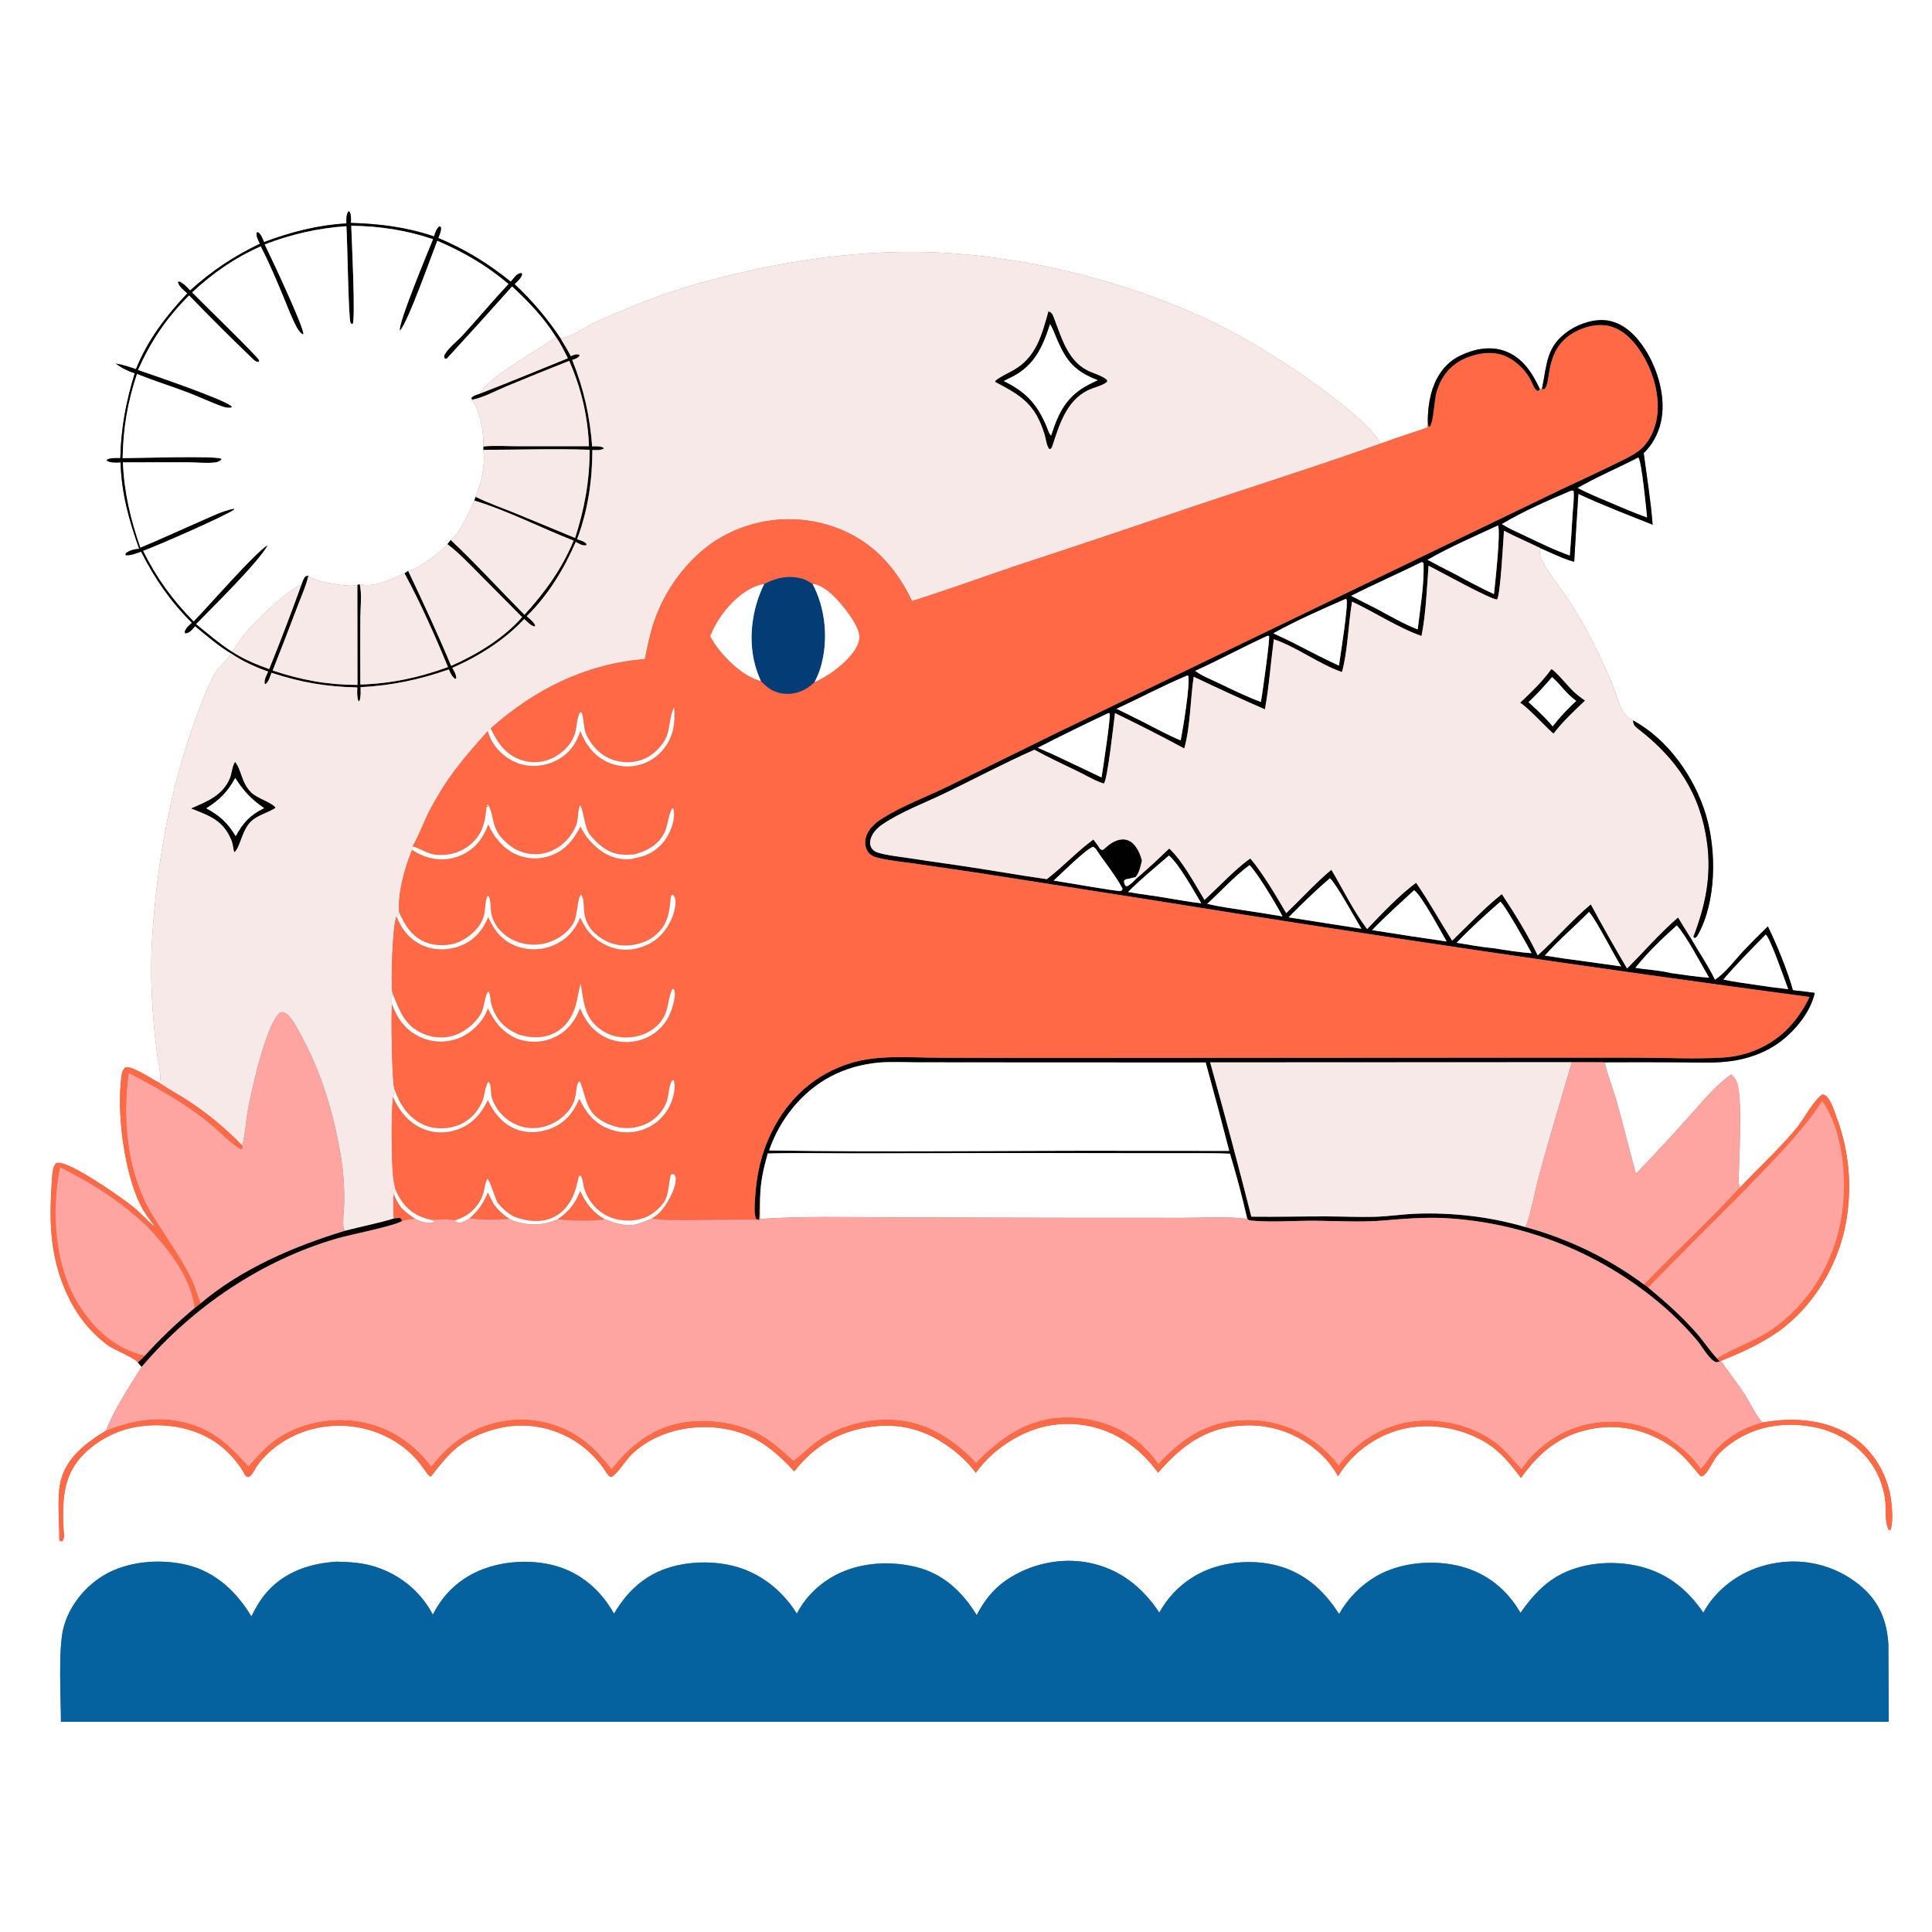<?xml version="1.0" encoding="utf-8" ?>
<svg xmlns="http://www.w3.org/2000/svg" xmlns:xlink="http://www.w3.org/1999/xlink" width="1024" height="1024">
	<rect width="100%" height="100%" fill="#808080" stroke="none"/>
	<path fill="white" d="M0 0L1024 0L1024 1024L0 1024L0 0ZM297.112 179.355C290.137 168.847 281.952 159.195 272.725 150.598C274.276 149.052 275.936 147.689 276.703 145.588L276.462 144.751C275.23 144.775 274.438 145.199 273.567 146.04C272.548 147.026 271.643 148.227 270.739 149.32C258.888 139.695 246.397 132.046 232.289 126.14C233.005 124.266 233.909 122.496 233.681 120.453L233.063 119.918C231.244 121.103 230.725 123.348 230.04 125.306C215.6 120.39 201.151 118.566 185.975 118.151C186.012 116.05 186.233 114.108 185.276 112.175L184.578 112.119C183.445 114.178 183.593 116.152 183.599 118.426C168.264 119.307 154.231 122.979 139.937 128.306C139.096 126.36 138.498 124.393 136.761 123.074L136.001 123.301C135.721 125.408 136.897 127.311 137.77 129.173C123.894 135.792 112.146 143.656 100.753 153.952C98.988 152.151 97.405 150.283 95.067 149.237L94.328 149.457C94.784 151.872 97.526 153.862 99.287 155.474C87.868 167.677 78.39 179.982 72.054 195.654C68.523 194.466 65.097 193.287 61.408 192.697C64.584 195.137 67.572 196.56 71.392 197.854C66.733 213.27 64.187 226.647 63.756 242.815C61.396 242.805 59.142 242.629 56.905 243.492L56.571 244.157C58.837 245.441 61.396 245.118 63.913 245.075C64.297 261.151 68.383 275.816 73.756 290.85C71.203 291.103 68.711 291.647 66.664 293.263L66.544 294.188C68.83 294.723 72.542 293.099 74.796 292.389C82.1 306.806 90.253 318.611 101.729 330.093C100.173 331.534 98.602 332.709 97.936 334.789L98.197 335.697C100.662 335.466 101.832 333.635 103.402 331.869C109.564 336.949 115.65 342.245 122.513 346.372C122.441 346.505 122.372 346.64 122.297 346.77C119.951 350.827 115.804 353.161 113.52 357.401C109.439 364.976 106.481 373.379 103.531 381.446C89.937 418.619 83.294 457.121 80.689 496.532C79.313 517.353 80.646 538.464 83.317 559.139C83.702 562.118 86.023 571.688 84.387 573.881C80.358 571.782 70.452 565.175 66.721 565.618C65.12 566.805 64.746 567.987 64.464 569.933C61.635 589.41 65.834 621.087 74.347 638.471C76.161 642.175 78.689 645.609 81.2 648.867L81.696 649.505L81.568 649.936C77.867 646.671 74.707 643.028 70.846 639.876C65.115 635.197 37.494 615.691 30.617 616.328C29.78 616.406 29.52 616.699 29.07 617.404C27.578 619.74 27.573 625.103 27.379 627.868C26.154 645.237 26.545 662.266 32.614 678.823C37.708 692.723 45.142 704.005 57.07 712.999C59.902 715.134 72.085 719.993 73.073 722.16L75.051 724.422C68.039 735.693 61.118 746.051 56.002 758.412C45.462 764.731 34.933 772.826 32.032 785.538C30.13 793.873 31.554 807.332 31.435 816.24L32.011 816.895L33.131 816.802C34.352 815.217 33.77 812.254 33.681 810.365C32.781 791.465 33.979 777.697 50.215 765.724C57.477 760.368 66.002 756.982 74.96 755.897C89.395 754.087 105.252 757.125 116.828 766.29C121.743 770.181 126.929 775.99 129.759 781.535C130.098 782.199 130.492 782.462 131.14 782.793C132.368 782.619 132.853 782.34 133.577 781.285C134.858 779.417 135.797 777.437 137.207 775.622C144.294 766.507 154.731 760.143 165.89 757.356C180.43 753.697 195.827 755.937 208.721 763.588C223.34 772.39 225.883 782.613 228.415 782.53C232.34 777.611 236.173 772.528 240.888 768.324C248.507 761.529 260.866 756.927 270.951 755.843C284.898 754.404 298.847 758.558 309.734 767.394C313.475 770.419 316.662 773.872 319.559 777.705C320.527 778.986 321.717 781.349 322.865 782.35C323.192 782.635 323.675 782.665 324.08 782.823C327.36 781.07 331.56 773.997 334.637 771.008C349.111 756.944 372.181 753.223 391.026 758.919C403.601 762.72 412.163 770.434 420.972 779.838C432.075 765.858 445.444 758.032 463.33 756.019C479.828 754.163 493.66 759.155 506.414 769.466C510.593 772.844 513.983 776.309 517.192 780.615C526.203 768.006 541.651 757.897 557.021 755.413C571.809 753.002 586.945 756.656 599.005 765.548C604.873 769.809 609.51 774.741 613.803 780.55C626.222 766.421 638.516 756.817 658.063 755.594C673.175 754.516 688.066 759.691 699.252 769.909C703.245 773.494 706.6 777.731 709.176 782.439C716.732 770.053 728.833 761.115 742.893 757.534C757.784 753.822 774.393 756.641 787.477 764.545C795.284 769.262 800.758 776.148 806.159 783.334C815.867 769.52 827.473 760.108 844.479 757.159C859.348 754.58 874.109 758.315 886.361 767.014C891.883 770.934 896.188 776.308 900.497 781.462C901.02 782.149 901.242 782.209 902.011 782.54C904.933 781.593 907.809 774.349 909.962 771.787C911.944 769.427 914.278 767.352 916.757 765.53C929.39 756.246 943.983 753.579 959.355 756.004C979.867 759.24 996.105 773.697 999.144 794.553C999.794 799.017 998.711 807.555 1001.29 811.069L1001.94 811.005C1003.67 807.044 1002.74 797.193 1001.97 792.854C999.816 780.869 992.828 769.11 982.779 762.095C968.78 752.322 951.277 751.031 934.889 753.826L934.111 753.731C931.983 752.424 926.737 742.084 925.084 739.572C920.981 733.338 916.441 727.342 912.057 721.306C922.418 717.157 932.998 712.404 942.165 706.008C961.115 692.785 974.651 670.017 978.508 647.347C981.71 628.529 980.079 610.208 973.495 592.35C972.258 588.996 970.898 584.539 968.664 581.711C967.815 580.636 967.318 580.303 965.987 580.081C961.342 582.939 955.857 593.588 952.107 598.068C942.837 609.144 932.115 618.994 922.173 629.454C921.035 627.017 921.677 621.997 921.731 619.298C921.937 609.011 923.477 582.183 920.699 573.845C920.119 572.105 918.848 570.752 917.661 569.398C909.223 575.221 902.08 584.209 895.216 591.759C886.037 602.058 876.653 612.173 867.071 622.098C863.501 609.237 860.42 596.247 856.757 583.398C854.817 576.593 852.059 569.886 850.454 563.029C863.915 562.947 877.377 562.957 890.837 563.059C900.096 563.095 909.723 563.679 918.877 562.2C926.396 560.986 933.971 558.405 940.423 554.314C949.828 548.35 959.416 537.338 961.857 526.26C958.009 525.69 954.122 525.302 950.259 524.842C947.705 515.209 941.453 500.017 937.001 491.028C932.576 495.281 928.25 499.635 924.026 504.086C919.466 508.958 914.528 515.788 908.925 519.337C905.274 511.65 900.152 504.391 895.985 496.922L896.409 496.452C897.005 495.781 896.781 496.061 897.277 495.325L897.557 496.52L898.255 497.164C899.172 496.623 899.337 496.512 899.859 495.576C909.798 477.762 909.893 450.823 904.118 431.723C898.138 411.95 883.996 391.745 865.51 381.833C858.836 379.254 857.474 369.442 854.906 363.37C848.479 348.169 841.137 333.216 832.278 319.283C827.513 311.789 821.234 304.767 817.203 296.888C816.101 294.734 815.763 292.881 816.529 290.578C822.344 293.074 828.249 296.089 834.359 297.751C835.029 285.738 835.764 273.729 836.562 261.724C849.381 267.762 862.773 272.829 875.928 278.094C874.966 265.432 872.857 252.735 871.204 240.137C875.87 235.616 878.816 230.098 880.281 223.788C883.208 211.181 878.791 195.903 871.953 185.22C867.503 178.268 861.186 171.629 852.762 170.007C845.804 168.667 837.504 171.272 831.672 175.178C819.396 183.399 820.024 192.9 817.335 205.721L817.225 206.225L816.187 206.277C812.115 197.592 807.082 189.534 797.595 186.06C789.706 183.171 781.025 185.023 773.68 188.628C766.466 192.169 761.778 198.65 759.289 206.136C757.898 210.318 757.102 214.973 756.892 219.368C756.594 221.829 756.549 224.102 756.646 226.568C748.303 229.533 739.73 232.089 731.466 235.22C728.711 226.029 698.204 204.017 689.201 197.95C674.998 188.379 660.227 179.263 644.854 171.679C597.016 148.081 534.401 133.126 481.141 133.497C442.802 133.764 405.382 140.343 368.594 150.699C350.88 155.685 334.095 162.666 317.241 169.985C310.94 172.721 304.338 178.052 297.624 179.272C297.454 179.303 297.282 179.327 297.112 179.355ZM178.303 827.713C164.333 828.615 150.96 833.052 141.49 843.812C138.062 847.707 135.509 852.081 133.246 856.727C125.429 843.706 114.314 833.148 99.186 829.472C84.988 826.023 67.347 827.397 54.72 835.103C44.496 841.343 36.306 851.741 33.488 863.464C30.831 874.52 32.26 900.358 32.303 912.581L1001.08 912.597L1000.88 871.442C1000.12 859.318 996.24 849.431 986.964 841.261C975.982 831.697 961.679 826.838 947.144 827.736C932.155 828.722 918.302 835.04 908.439 846.522C906.284 849.054 904.394 851.8 902.801 854.718C893.768 841.455 882.032 832.615 866.041 829.562C851.716 826.828 834.749 828.852 822.534 837.257C815.73 841.938 810.614 848.159 805.886 854.844C798.822 842.552 788.227 833.934 774.349 830.265C759.923 826.45 742.154 827.973 729.161 835.583C721.074 840.411 714.382 847.258 709.741 855.454C701.248 842.175 690.287 832.618 674.567 829.221C660.373 826.155 643.688 828.414 631.435 836.436C624.349 841.018 618.517 847.294 614.469 854.697C605.451 841.161 593.425 831.506 577.118 828.278C562.086 825.302 545.851 828.935 533.264 837.566C526.306 842.337 521.548 848.626 517.652 856.041C510.081 843.602 499.889 834.045 485.423 830.517C470.377 826.848 453.139 828.294 439.828 836.557C432.491 841.111 426.243 847.542 422.351 855.282C414.444 842.563 402.27 833.057 387.529 829.697C373.366 826.47 355.793 828.068 343.37 835.982C335.54 840.97 330.146 847.369 325.445 855.264C318.537 843.018 308.184 833.812 294.445 829.934C280.093 825.883 262.088 827.498 249.066 834.935C240.271 839.959 233.957 846.826 229.415 855.808C223.066 843.58 212.138 834.677 198.988 830.44C192.237 828.264 185.341 827.864 178.303 827.713Z"/>
	<path fill="#020101" d="M272.725 150.598C281.952 159.195 290.137 168.847 297.112 179.355C298.93 182.452 300.901 185.538 302.517 188.742C304.072 188.16 305.345 187.484 307.022 187.98L307.153 188.693C305.99 189.951 304.856 190.266 303.285 190.775C309.382 205.983 312.602 220.229 313.863 236.563C315.967 236.544 317.916 236.355 319.863 237.274L319.87 237.898C317.942 238.771 316.032 238.561 313.973 238.499C313.943 254.636 311.608 270.674 305.853 285.817C307.698 286.422 309.526 286.819 310.871 288.303L310.776 288.983C308.658 289.364 306.962 288.217 305.176 287.229C298.941 301.601 290.422 315.617 279.141 326.612C280.832 328.094 282.769 329.453 283.705 331.542L283.233 332.063C281.307 331.49 280.222 330.259 278.776 328.923L277.853 328.078C267.427 339.22 253.681 347.941 239.717 353.951C240.678 355.756 241.843 357.451 241.839 359.548L241.233 359.86C239.478 358.522 238.737 356.801 237.875 354.812C222.337 360.273 207.579 363.341 191.109 364.222C191.154 366.732 191.349 369.137 190.509 371.541L189.932 371.566C189.121 369.17 189.317 366.844 189.376 364.352C172.899 364.016 159.534 361.697 143.873 356.586C143.232 358.335 142.393 361.548 140.769 362.509C140.652 362.579 140.516 362.612 140.39 362.663C139.712 360.49 141.224 357.928 142.145 355.957C135.17 353.472 128.653 350.55 122.513 346.372C115.65 342.245 109.564 336.949 103.402 331.869C101.832 333.635 100.662 335.466 98.197 335.697L97.936 334.789C98.602 332.709 100.173 331.534 101.729 330.093C90.253 318.611 82.1 306.806 74.796 292.389C72.542 293.099 68.83 294.723 66.544 294.188L66.664 293.263C68.711 291.647 71.203 291.103 73.756 290.85C68.383 275.816 64.297 261.151 63.913 245.075C61.396 245.118 58.837 245.441 56.571 244.157L56.905 243.492C59.142 242.629 61.396 242.805 63.756 242.815C64.187 226.647 66.733 213.27 71.392 197.854C67.572 196.56 64.584 195.137 61.408 192.697C65.097 193.287 68.523 194.466 72.054 195.654C78.39 179.982 87.868 167.677 99.287 155.474C97.526 153.862 94.784 151.872 94.328 149.457L95.067 149.237C97.405 150.283 98.988 152.151 100.753 153.952C112.146 143.656 123.894 135.792 137.77 129.173C136.897 127.311 135.721 125.408 136.001 123.301L136.761 123.074C138.498 124.393 139.096 126.36 139.937 128.306C154.231 122.979 168.264 119.307 183.599 118.426C183.593 116.152 183.445 114.178 184.578 112.119L185.276 112.175C186.233 114.108 186.012 116.05 185.975 118.151C201.151 118.566 215.6 120.39 230.04 125.306C230.725 123.348 231.244 121.103 233.063 119.918L233.681 120.453C233.909 122.496 233.005 124.266 232.289 126.14C246.397 132.046 258.888 139.695 270.739 149.32C271.643 148.227 272.548 147.026 273.567 146.04C274.438 145.199 275.23 144.775 276.462 144.751L276.703 145.588C275.936 147.689 274.276 149.052 272.725 150.598ZM294.495 178.358C288.221 168.319 280.056 159.856 271.427 151.831C259.956 164.709 248.383 177.495 236.708 190.188L235.595 189.926C235.287 188.922 235.238 188.76 235.79 187.783C237.847 184.14 242.392 180.798 245.247 177.663C253.409 168.699 261.227 159.389 269.484 150.52C257.961 140.685 245.653 133.582 231.77 127.624C228.789 135.175 215.955 171.565 211.937 175.235C210.773 171.881 227.191 132.443 229.522 126.783C215.208 121.962 201.262 119.843 186.163 119.658C186.348 125.062 188.531 169.949 186.911 171.686C186.074 171.427 186.029 171.65 185.767 171.015C184.639 168.28 184.15 127.238 183.588 119.89C168.369 120.955 154.541 124.113 140.299 129.551C143.574 136.233 160.533 172.141 160.864 177.083L160.201 177.144C159.097 176.147 158.213 175.218 157.496 173.901C154.731 168.823 152.61 163.088 150.389 157.747C146.595 148.624 142.743 139.379 138.194 130.598C124.421 136.664 112.815 144.74 101.838 154.979C106.617 159.894 136.308 188.689 137.346 190.952L137.202 191.835C135.661 191.871 134.904 191.1 133.81 190.063C122.409 179.117 111.214 167.959 100.231 156.593C88.272 168.521 80.058 180.674 73.14 196.09C81.509 198.949 117.971 211.324 122.801 215.36L122.8 215.971C121.126 216.315 119.682 216.054 118.083 215.505C111.875 213.369 105.637 210.318 99.442 207.974C90.564 204.614 81.395 201.757 72.601 198.226C67.586 213.125 65.278 227.121 65.001 242.833C72.81 242.807 112.941 241.522 117.323 243.079L117.252 243.774C116.23 244.437 115.317 244.954 114.07 245.107C109.418 245.68 104.098 245.029 99.372 245.021L65.137 245.045C65.785 260.881 69.193 275.309 74.429 290.226C85.049 285.864 95.459 280.966 105.993 276.395C111.798 273.875 117.771 270.805 124.007 269.597L124.169 270.035C120.321 273.11 82.486 289.67 75.866 291.96C83.05 306.37 91.342 317.846 102.64 329.335C110.234 321.662 135.374 292.607 141.997 288.863C136.694 298.401 112.445 322.051 103.971 330.791C110.182 335.841 116.328 341.164 123.096 345.466C129.303 349.512 135.748 352.129 142.672 354.629C148.658 339.814 154.358 324.885 159.77 309.851C160.187 308.697 160.564 307.438 161.211 306.391C161.944 305.204 162.157 305.33 163.467 305.077C162.238 310.57 159.638 316.166 157.655 321.445C153.371 332.797 148.992 344.113 144.52 355.393C160.038 360.502 173.122 362.948 189.466 363.017L189.399 309.959L190.652 309.589C191.923 314.696 191.004 322.26 190.983 327.593C190.92 339.335 190.92 351.078 190.984 362.82C207.479 362.306 221.959 359.145 237.443 353.568C231.067 338.023 222.423 318.53 214.371 303.864L216.302 302.501C224.18 319.102 232.044 335.952 239.111 352.915C252.534 347.037 267.028 338.243 276.736 327.105L254.604 304.789C248.979 299.147 243.482 293.201 237.098 288.403L238.848 286.14C252.294 298.823 264.95 312.712 277.983 325.849C288.883 313.809 297.759 301.662 304.031 286.539C286.527 279.716 269.303 270.752 251.328 265.287L252.065 263.313C258.889 266.687 266.295 269.25 273.352 272.123L304.821 285.125C309.804 269.584 312.568 254.784 312.489 238.403C293.77 237.739 274.848 238.404 256.106 238.44L256.219 236.629C262.269 236.049 268.782 236.52 274.877 236.513L312.166 236.496C311.563 220.501 308.083 205.943 301.696 191.263C290.554 195.64 279.422 200.194 268.362 204.778C262.724 207.115 256.087 210.799 250.126 211.883L249.802 210.898C250.825 209.626 252.791 209.207 254.324 208.622C269.964 202.64 285.433 196.139 300.97 189.889C299.023 185.964 297.049 181.928 294.495 178.358Z"/>
	<path fill="white" d="M271.427 151.831C280.056 159.856 288.221 168.319 294.495 178.358C292.658 180.537 289.344 182.212 286.971 183.796C279.019 189.105 258.314 200.888 254.324 208.622C252.791 209.207 250.825 209.626 249.802 210.898L250.126 211.883C254.612 217.975 256.412 229.167 256.219 236.629L256.106 238.44C257.415 246.038 255.066 256.338 252.065 263.313L251.328 265.287C249.587 270.172 242.972 283.849 238.848 286.14L237.098 288.403C234.476 292.195 221.143 301.807 216.832 302.475C216.657 302.502 216.478 302.493 216.302 302.501L214.371 303.864C207.791 306.907 198.039 311.723 190.652 309.589L189.399 309.959C188.051 310.386 186.765 310.477 185.36 310.424C180.739 310.251 166.488 308.317 163.467 305.077C162.157 305.33 161.944 305.204 161.211 306.391C160.564 307.438 160.187 308.697 159.77 309.851C152.717 312.366 136.418 328.194 131.15 334.297C128.13 337.797 125.582 341.577 123.096 345.466C116.328 341.164 110.182 335.841 103.971 330.791C112.445 322.051 136.694 298.401 141.997 288.863C135.374 292.607 110.234 321.662 102.64 329.335C91.342 317.846 83.05 306.37 75.866 291.96C82.486 289.67 120.321 273.11 124.169 270.035L124.007 269.597C117.771 270.805 111.798 273.875 105.993 276.395C95.459 280.966 85.049 285.864 74.429 290.226C69.193 275.309 65.785 260.881 65.137 245.045L99.372 245.021C104.098 245.029 109.418 245.68 114.07 245.107C115.317 244.954 116.23 244.437 117.252 243.774L117.323 243.079C112.941 241.522 72.81 242.807 65.001 242.833C65.278 227.121 67.586 213.125 72.601 198.226C81.395 201.757 90.564 204.614 99.442 207.974C105.637 210.318 111.875 213.369 118.083 215.505C119.682 216.054 121.126 216.315 122.8 215.971L122.801 215.36C117.971 211.324 81.509 198.949 73.14 196.09C80.058 180.674 88.272 168.521 100.231 156.593C111.214 167.959 122.409 179.117 133.81 190.063C134.904 191.1 135.661 191.871 137.202 191.835L137.346 190.952C136.308 188.689 106.617 159.894 101.838 154.979C112.815 144.74 124.421 136.664 138.194 130.598C142.743 139.379 146.595 148.624 150.389 157.747C152.61 163.088 154.731 168.823 157.496 173.901C158.213 175.218 159.097 176.147 160.201 177.144L160.864 177.083C160.533 172.141 143.574 136.233 140.299 129.551C154.541 124.113 168.369 120.955 183.588 119.89C184.15 127.238 184.639 168.28 185.767 171.015C186.029 171.65 186.074 171.427 186.911 171.686C188.531 169.949 186.348 125.062 186.163 119.658C201.262 119.843 215.208 121.962 229.522 126.783C227.191 132.443 210.773 171.881 211.937 175.235C215.955 171.565 228.789 135.175 231.77 127.624C245.653 133.582 257.961 140.685 269.484 150.52C261.227 159.389 253.409 168.699 245.247 177.663C242.392 180.798 237.847 184.14 235.79 187.783C235.238 188.76 235.287 188.922 235.595 189.926L236.708 190.188C248.383 177.495 259.956 164.709 271.427 151.831Z"/>
	<path fill="#F7E9E8" d="M297.112 179.355C297.282 179.327 297.454 179.303 297.624 179.272C304.338 178.052 310.94 172.721 317.241 169.985C334.095 162.666 350.88 155.685 368.594 150.699C405.382 140.343 442.802 133.764 481.141 133.497C534.401 133.126 597.016 148.081 644.854 171.679C660.227 179.263 674.998 188.379 689.201 197.95C698.204 204.017 728.711 226.029 731.466 235.22C696.386 247.727 660.788 258.812 625.517 270.768C596.597 280.625 567.621 290.318 538.591 299.847C520.213 306.051 501.918 312.748 483.415 318.551C474.556 300.017 461.672 286.168 441.977 279.227C423.631 272.838 403.487 274.087 386.07 282.693C367.77 291.537 353.19 310.259 346.74 329.297C344.528 335.826 343.16 342.609 341.763 349.347C310.556 351.795 283.177 365.462 260.078 386.094L258.564 387.477C245.624 401.923 236.856 412.148 227.793 429.454C224.55 435.645 222.145 442.622 218.702 448.605L218.442 450.432C214.576 459.671 210.651 473.639 211.586 483.616L211.142 484.321L211.419 485.203C210.716 485.559 211.105 485.385 210.242 485.704C208.081 488.96 206.998 521.647 207.996 525.912C208.081 526.277 208.166 526.644 208.292 526.997C207.262 528.702 207.066 529.649 207.595 531.666C207.657 531.902 207.739 532.132 207.81 532.365C207.189 537.793 207.739 572.146 208.942 576.512C209.087 577.04 209.207 577.575 209.339 578.107C208.844 579.261 208.557 580.23 208.365 581.471C207.207 588.224 207.554 615.481 208.285 622.978C208.547 625.662 209.182 628.299 209.754 630.93L208.686 632.957C208.32 637.212 208.487 641.626 208.721 645.89C200.277 648.438 191.45 650.125 182.897 652.364C182.645 652.159 182.24 651.612 182.164 651.3C181.415 648.216 182.473 639.91 182.479 636.271C182.489 629.056 182.057 621.717 180.927 614.588C177.205 591.094 170.369 567.913 158.668 547.087C156.912 543.962 154.519 539.01 151.387 537.051C150.196 536.306 149.655 536.405 148.348 536.748C140.89 543.034 133.097 578.693 131.189 589.387C130.219 594.828 130.04 600.991 128.588 606.25C128.505 606.551 128.416 606.85 128.329 607.15C119.639 598.003 109.508 589.785 98.916 582.899C94.424 579.979 89.585 577.5 85.194 574.447L84.387 573.881C86.023 571.688 83.702 562.118 83.317 559.139C80.646 538.464 79.313 517.353 80.689 496.532C83.294 457.121 89.937 418.619 103.531 381.446C106.481 373.379 109.439 364.976 113.52 357.401C115.804 353.161 119.951 350.827 122.297 346.77C122.372 346.64 122.441 346.505 122.513 346.372C128.653 350.55 135.17 353.472 142.145 355.957C141.224 357.928 139.712 360.49 140.39 362.663C140.516 362.612 140.652 362.579 140.769 362.509C142.393 361.548 143.232 358.335 143.873 356.586C159.534 361.697 172.899 364.016 189.376 364.352C189.317 366.844 189.121 369.17 189.932 371.566L190.509 371.541C191.349 369.137 191.154 366.732 191.109 364.222C207.579 363.341 222.337 360.273 237.875 354.812C238.737 356.801 239.478 358.522 241.233 359.86L241.839 359.548C241.843 357.451 240.678 355.756 239.717 353.951C253.681 347.941 267.427 339.22 277.853 328.078L278.776 328.923C280.222 330.259 281.307 331.49 283.233 332.063L283.705 331.542C282.769 329.453 280.832 328.094 279.141 326.612C290.422 315.617 298.941 301.601 305.176 287.229C306.962 288.217 308.658 289.364 310.776 288.983L310.871 288.303C309.526 286.819 307.698 286.422 305.853 285.817C311.608 270.674 313.943 254.636 313.973 238.499C316.032 238.561 317.942 238.771 319.87 237.898L319.863 237.274C317.916 236.355 315.967 236.544 313.863 236.563C312.602 220.229 309.382 205.983 303.285 190.775C304.856 190.266 305.99 189.951 307.153 188.693L307.022 187.98C305.345 187.484 304.072 188.16 302.517 188.742C300.901 185.538 298.93 182.452 297.112 179.355ZM555.73 165.081C552.205 177.672 549.249 189.423 537.106 196.275C533.942 198.06 530.398 199.559 527.59 201.865L527.55 202.412C541.51 209.712 548.749 214.233 553.676 230.157C554.416 232.549 554.682 235.852 556.081 237.901L556.85 237.902L557.548 236.873C561.264 225.614 564.952 212.58 576.492 206.853C579.5 205.361 584.22 204.425 586.736 202.343L586.698 201.424C584.16 199.091 579.456 197.974 576.323 196.369C565.527 190.837 562.394 178.299 558.324 167.878C557.707 166.298 557.319 165.687 555.73 165.081ZM124.605 403.903C124.476 404.134 124.343 404.363 124.22 404.596C122.926 407.041 122.923 410.155 121.794 412.745C117.859 421.765 109.691 424.856 101.383 428.491C111.005 432.336 118.242 434.602 122.635 445.164C123.299 446.762 123.567 448.394 123.832 450.09C123.963 450.926 123.915 450.622 124.262 451.63C127.278 449.068 128.207 439.734 133.219 435.123C136.658 431.959 142.074 430.688 146.006 428.155C144.195 425.358 136.234 423.209 133.114 420.068C127.713 414.629 128.069 408.257 124.605 403.903Z"/>
	<path fill="#020101" d="M557.548 236.873L556.85 237.902L556.081 237.901C554.682 235.852 554.416 232.549 553.676 230.157C548.749 214.233 541.51 209.712 527.55 202.412L527.59 201.865C530.398 199.559 533.942 198.06 537.106 196.275C549.249 189.423 552.205 177.672 555.73 165.081C557.319 165.687 557.707 166.298 558.324 167.878C562.394 178.299 565.527 190.837 576.323 196.369C579.456 197.974 584.16 199.091 586.698 201.424L586.736 202.343C584.22 204.425 579.5 205.361 576.492 206.853C564.952 212.58 561.264 225.614 557.548 236.873ZM556.558 171.809C552.724 183.76 548.369 193.547 536.757 199.59C535.19 200.397 533.612 201.182 532.023 201.945C543.821 207.756 549.676 214.059 554.787 226.187C555.358 227.541 556.009 229.975 557.122 230.848C561.117 218.358 565.331 209.841 577.407 203.641C578.853 202.906 580.311 202.192 581.78 201.5C570.013 196.93 565.504 191.867 560.549 180.63C559.287 177.767 558.198 174.444 556.558 171.809Z"/>
	<path fill="#020101" d="M817.225 206.225L817.335 205.721C820.024 192.9 819.396 183.399 831.672 175.178C837.504 171.272 845.804 168.667 852.762 170.007C861.186 171.629 867.503 178.268 871.953 185.22C878.791 195.903 883.208 211.181 880.281 223.788C878.816 230.098 875.87 235.616 871.204 240.137C872.857 252.735 874.966 265.432 875.928 278.094C862.773 272.829 849.381 267.762 836.562 261.724C835.764 273.729 835.029 285.738 834.359 297.751C828.249 296.089 822.344 293.074 816.529 290.578C810.114 287.4 803.466 284.662 797.141 281.316C796.757 286.095 795.315 315.342 793.483 317.715C790.618 318.119 762.21 302.342 757.158 299.824C756.295 311.669 755.767 325.547 753.42 337.088C740.646 332.565 728.919 324.609 716.617 318.909C714.657 330.303 714.294 345.688 711.262 356.216C698.734 351.811 687.799 343.191 675.164 338.814C673.518 351.108 672.659 363.808 670.44 375.977C657.752 370.43 645.161 364.665 632.672 358.683C630.845 371.139 631.011 384.556 627.703 396.707C615.602 390.189 603.355 383.945 590.971 377.982C590.337 382.714 587.05 413.326 585.08 415.296C580.614 414.005 575.992 411.157 571.803 409.116C563.947 405.288 555.924 401.599 548.266 397.387C532.142 404.507 516.612 412.807 500.742 420.464C489.98 425.657 477.847 430.124 467.947 436.784C465.283 438.577 462.928 440.854 461.742 443.909C461.149 445.437 460.903 447.182 461.568 448.735C462.355 450.575 463.835 451.481 465.659 452.011C470.477 453.41 475.764 453.914 480.729 454.668C489.362 455.992 498.004 457.258 506.654 458.468C522.749 460.753 538.743 463.706 554.838 465.97C563.408 459.381 570.815 451.333 579.508 444.955C580.745 446.562 581.967 448.132 582.984 449.893L584.233 450.6C585.238 450.015 585.956 449.399 586.813 448.612C589.107 446.506 592.558 444.685 595.764 444.911C598.138 445.078 600.025 446.333 601.49 448.156C603.436 450.577 604.459 453.093 605.242 456.064C604.543 459.124 603.949 462.373 601.892 464.859C600.128 465.326 598.388 465.767 596.592 466.09L595.751 466.824C595.733 467.942 596.004 468.529 596.503 469.519L597.484 469.677C599.439 468.704 600.932 466.994 602.488 465.488C608.433 460.462 614.086 455.114 619.707 449.731C626.599 455.942 633.482 468.937 638.416 476.975C645.286 470.736 655.369 459.942 662.712 455.012C669.124 462.566 676.635 475.196 681.725 483.979C689.186 476.861 697.903 467.343 705.671 460.993C711.752 471.267 717.409 482.936 724.607 492.424C731.712 484.955 742.353 473.72 750.579 467.915C757.438 477.776 763.247 488.443 769.685 498.588C778.233 490.261 786.692 481.345 795.997 473.872C802.477 483.615 810.063 495.843 815.011 506.358C824.649 497.714 833.25 487.574 843.163 479.313C849.349 490.775 855.759 502.114 862.391 513.325C871.317 504.38 879.844 494.481 889.409 486.255C891.546 489.844 893.738 493.4 895.985 496.922C900.152 504.391 905.274 511.65 908.925 519.337C914.528 515.788 919.466 508.958 924.026 504.086C928.25 499.635 932.576 495.281 937.001 491.028C941.453 500.017 947.705 515.209 950.259 524.842C954.122 525.302 958.009 525.69 961.857 526.26C959.416 537.338 949.828 548.35 940.423 554.314C933.971 558.405 926.396 560.986 918.877 562.2C909.723 563.679 900.096 563.095 890.837 563.059C877.377 562.957 863.915 562.947 850.454 563.029L833.109 563.006L641.416 563.096C649.037 590.255 656.312 617.509 663.239 644.853C676.39 645.011 689.53 644.701 702.68 644.71C711.223 644.715 719.819 645.139 728.355 644.931C735.663 644.753 742.932 643.585 750.239 643.294C769.545 642.523 790.047 644.883 808.591 650.401C831.247 656.542 852.557 666.859 871.426 680.822L873.592 682.41C882.763 690.011 891.464 697.72 899.325 706.694C903.053 710.948 906.235 715.945 910.099 720.002L911.498 721.602L909.724 722.04C906.255 721.241 901.965 713.396 899.598 710.59C893.233 703.082 886.222 696.146 878.646 689.863C846.739 663.432 807.201 647.925 765.833 645.619C754.83 645.096 744.199 645.947 733.251 646.896C720.904 647.966 707.953 647.032 695.528 647.02C685.152 647.01 674.159 647.898 663.885 646.995C662.459 646.869 662.148 646.925 661.06 646.008C658.418 634.39 655.361 622.871 651.893 611.473C639.991 611.002 627.956 611.277 616.041 611.219L539.817 611.113L455 611.3C438.989 611.314 422.925 610.962 406.921 611.369C404.813 618.849 403.137 625.979 402.924 633.775C402.396 638.077 402.796 642.372 402.377 646.648C401.684 646.448 401.228 646.224 400.605 645.878C399.621 642.719 399.968 638.8 400.156 635.532C400.882 622.919 403.304 611.762 408.816 600.339C417.452 582.444 431.981 569.139 451.09 563.389C465.927 558.925 482.656 560.58 498.017 560.611L544.369 560.728L791.294 560.577L869.086 560.589C883.46 560.639 898.176 561.352 912.515 560.56C917.939 560.26 922.912 559.359 928.034 557.538C942.487 552.398 952.525 542.124 959.057 528.41C843.394 512.986 727.948 495.976 612.753 477.382L518.656 462.675L485.432 457.804C478.848 456.858 471.991 456.269 465.535 454.717C463.3 454.179 461.45 453.407 460.054 451.503C458.68 449.63 458.329 447.08 458.719 444.828C459.597 439.77 463.84 436.103 467.978 433.532C478.295 427.124 490.501 422.531 501.481 417.264L558.914 389.008L819.145 263.405C830.439 257.819 841.995 252.748 853.309 247.185C858.334 244.715 863.896 242.346 868.439 239.042C873.96 235.026 877.231 227.702 878.237 221.075C880.156 208.428 875.209 193.654 867.618 183.587C863.428 178.031 857.86 173.266 850.69 172.454C846.207 171.947 841.621 172.912 837.491 174.655C817.577 183.057 822.858 202.75 818.488 206.359L817.225 206.225ZM580.772 449.847L579.499 448.806C576.153 449.414 561.653 463.843 558.495 466.726C562.387 467.254 592.965 472.722 594.033 472.239C594.296 472.12 594.5 471.9 594.733 471.73L594.967 470.993C591.122 463.654 585.29 456.861 580.772 449.847ZM868.35 242.484C857.766 248.014 846.555 252.7 836.22 258.63C841.174 261.173 846.223 263.345 851.357 265.491C858.505 268.435 865.675 271.747 872.985 274.241C872.501 269.816 870.193 244.835 868.35 242.484ZM832.988 259.973C821.03 265.007 807.139 271.111 796.014 277.77C799.685 280.102 803.696 281.843 807.626 283.685C815.638 287.464 823.66 291.483 832.027 294.419C832.618 287.049 833.116 279.673 833.522 272.29C833.765 268.384 834.392 264.134 834.057 260.238L832.988 259.973ZM793.946 278.528C781.533 284.312 768.503 289.901 756.627 296.701C760.963 299.064 765.342 301.348 769.761 303.551C777.047 307.336 784.333 311.538 791.839 314.849C792.391 309.805 795.551 281.172 793.946 278.528ZM753.473 297.942C741.116 304.053 728.442 309.585 716.157 315.808C720.7 318.174 725.264 320.502 729.846 322.791C736.854 326.519 743.976 330.754 751.406 333.585C752.718 322.213 754.939 309.892 754.504 298.469C753.655 297.934 754.03 298.024 753.473 297.942ZM713.176 317.463C700.3 323.068 687.167 328.882 674.867 335.673C679.353 337.796 683.953 339.803 688.308 342.183C695.391 345.777 702.441 349.51 709.678 352.785C710.316 347.902 714.836 320.393 713.654 317.605L713.176 317.463ZM671.839 336.971C658.92 342.891 646.44 349.699 633.491 355.566C637.131 358.302 641.743 360.068 645.861 362.008C653.215 365.549 660.655 369.237 668.325 372.052C669.099 367.347 673 340.05 672.648 337.119L671.839 336.971ZM629.415 357.978C616.624 363.306 604.387 369.874 591.815 375.677C596.09 377.814 600.377 379.929 604.674 382.02C611.643 385.601 618.582 389.386 625.794 392.454C627.059 385.943 630.751 363.405 629.861 358.342L629.415 357.978ZM587.423 377.978C574.857 383.879 562.394 389.998 550.04 396.332C554.349 398.148 558.59 400.021 562.791 402.079C569.81 405.402 576.865 408.666 583.84 412.079C584.484 408.096 588.887 379.314 588.112 378.025L587.423 377.978ZM619.55 453.457C612.289 459.754 604.663 465.966 597.88 472.772C604.856 474.031 611.92 474.767 618.886 476.026C624.782 476.955 630.757 478.132 636.689 478.737C632.901 472.43 624.769 457.71 619.55 453.457ZM662.287 458.539C654.341 464.37 647.156 472.363 639.842 479.061C646.691 480.656 653.672 481.596 660.619 482.659C666.991 483.666 673.387 484.596 679.74 485.711C676.956 480.165 666.293 462.392 662.287 458.539ZM704.885 465.474C697.286 471.996 690.012 479.073 682.981 486.202L703.388 489.408L721.571 492.249C718.185 486.685 708.499 468.841 704.885 465.474ZM749.476 471.864C741.997 478.788 734.308 485.619 727.268 492.991L747.629 496.166L766.752 499.004C764.223 494.666 753.191 474.035 749.476 471.864ZM795.219 477.906C787.294 484.852 779.307 492.044 772.054 499.693C778.329 500.629 784.807 501.989 791.116 502.483C797.927 503.55 804.896 504.763 811.776 505.192C809.896 501.518 797.414 479.368 795.219 477.906ZM842.205 483.341C834.655 491.126 825.926 498.353 818.819 506.464C825.656 507.579 832.512 508.573 839.385 509.446L859.216 512.202C855.395 506.053 845.84 487.288 842.205 483.341ZM888.708 490.517C881.235 497.205 873.017 505.095 866.797 512.953C872.883 513.992 879.716 514.227 885.619 515.732C892.316 516.621 899.104 517.771 905.842 518.201C902.178 511.905 893.225 495.025 888.708 490.517ZM935.883 495.328C928.3 503.065 920.454 510.902 913.441 519.163C918.691 520.343 924.062 521.022 929.38 521.824C935.499 522.77 941.638 523.59 947.791 524.283C945.975 519.589 938.406 497.459 935.883 495.328ZM465.699 563.191C447.301 564.987 432.043 572.796 420.254 587.142C414.73 593.864 410.46 601.525 407.649 609.76C469.928 610.744 532.292 609.811 594.582 609.936L651.525 610.012C647.486 594.359 643.323 578.739 639.036 563.153L524.51 563.1L486.287 563.062C479.512 563.06 472.437 562.687 465.699 563.191Z"/>
	<path fill="white" d="M532.023 201.945C533.612 201.182 535.19 200.397 536.757 199.59C548.369 193.547 552.724 183.76 556.558 171.809C558.198 174.444 559.287 177.767 560.549 180.63C565.504 191.867 570.013 196.93 581.78 201.5C580.311 202.192 578.853 202.906 577.407 203.641C565.331 209.841 561.117 218.358 557.122 230.848C556.009 229.975 555.358 227.541 554.787 226.187C549.676 214.059 543.821 207.756 532.023 201.945Z"/>
	<path fill="#FF6945" d="M816.187 206.277L817.225 206.225L818.488 206.359C822.858 202.75 817.577 183.057 837.491 174.655C841.621 172.912 846.207 171.947 850.69 172.454C857.86 173.266 863.428 178.031 867.618 183.587C875.209 193.654 880.156 208.428 878.237 221.075C877.231 227.702 873.96 235.026 868.439 239.042C863.896 242.346 858.334 244.715 853.309 247.185C841.995 252.748 830.439 257.819 819.145 263.405L558.914 389.008L501.481 417.264C490.501 422.531 478.295 427.124 467.978 433.532C463.84 436.103 459.597 439.77 458.719 444.828C458.329 447.08 458.68 449.63 460.054 451.503C461.45 453.407 463.3 454.179 465.535 454.717C471.991 456.269 478.848 456.858 485.432 457.804L518.656 462.675L612.753 477.382C727.948 495.976 843.394 512.986 959.057 528.41C952.525 542.124 942.487 552.398 928.034 557.538C922.912 559.359 917.939 560.26 912.515 560.56C898.176 561.352 883.46 560.639 869.086 560.589L791.294 560.577L544.369 560.728L498.017 560.611C482.656 560.58 465.927 558.925 451.09 563.389C431.981 569.139 417.452 582.444 408.816 600.339C403.304 611.762 400.882 622.919 400.156 635.532C399.968 638.8 399.621 642.719 400.605 645.878C401.228 646.224 401.684 646.448 402.377 646.648C393.155 645.809 350.219 647.766 345.529 645.821C346.963 644.915 348.255 643.958 349.48 642.777C353.232 639.163 358.55 629.777 358.13 624.333C358.039 623.162 357.646 622.911 356.828 622.218C355.648 622.217 355.514 622.673 355.286 623.783C353.542 632.258 354.935 635.716 347.205 642.167C342.46 646.128 336.273 647.329 330.239 646.804C320.34 645.944 312.371 639.065 309.539 629.579C308.927 627.532 308.985 624.713 307.61 623.056L306.809 623.341C306.16 626.139 305.544 628.976 304.631 631.702C302.699 637.466 298.706 642.674 293.116 645.279C286.517 648.354 278.811 647.289 272.24 644.759C268.888 642.868 266.456 640.685 263.984 637.799L263.63 637.224C262.312 635.042 259.685 625.311 258.271 624.906C257.126 626.946 256.97 629.47 256.385 631.718C254.536 638.833 248.8 644.514 241.808 646.562C241.531 646.643 241.252 646.716 240.975 646.793C237.419 645.812 232.184 646.707 228.309 646.458C226.588 646.172 224.955 645.634 223.335 644.989C216.703 642.349 212.527 637.307 209.754 630.93C209.182 628.299 208.547 625.662 208.285 622.978C207.554 615.481 207.207 588.224 208.365 581.471C211.364 588.336 215.643 593.927 222.389 597.448C228.563 600.671 235.803 600.99 242.348 598.696C250.357 595.89 254.919 590.389 258.59 583.089C261.485 589.234 265.621 594.769 271.896 597.793C278.078 600.772 285.512 600.649 291.844 598.181C299.539 595.183 303.903 589.685 307.05 582.349C310.298 589.197 314.476 594.803 321.68 597.915C328.082 600.68 335.197 600.974 341.716 598.37C348.129 595.822 353.206 590.738 355.745 584.321C356.938 581.273 358.375 575.724 357.057 572.556L356.291 572.638C354.254 575.663 354.651 580.963 353.114 584.597C350.85 589.991 346.473 594.221 341.005 596.298C334.817 598.658 328.302 598.45 322.263 595.729C310.296 590.337 311.454 583.628 307.477 573.384L306.72 573.318C304.274 577.254 307.074 582.503 300.316 589.943C295.717 594.96 289.248 597.85 282.444 597.929C272.684 598.037 263.541 591.065 260.658 581.759C259.94 579.439 260.587 574.903 258.947 573.328C257.263 575.028 256.814 580.809 255.806 583.328C253.481 589.136 248.976 594.002 243.115 596.304C237.313 598.583 230.345 598.73 224.614 596.186C216.717 592.681 212.238 585.909 209.339 578.107C209.207 577.575 209.087 577.04 208.942 576.512C207.739 572.146 207.189 537.793 207.81 532.365C210.763 540.116 215.076 546.189 222.825 549.682C229.165 552.59 236.407 552.828 242.923 550.342C249.41 547.836 255.669 542.006 258.251 535.422C258.373 535.111 258.485 534.796 258.602 534.483C262.2 541.64 265.624 546.268 272.918 550.047C279.172 552.741 286.241 552.841 292.569 550.324C300.235 547.295 304.431 541.747 307.48 534.415C308.054 535.765 308.68 537.092 309.356 538.394C312.62 544.56 317.971 549.296 324.74 551.269C331.422 553.209 338.602 552.381 344.667 548.972C350.893 545.435 354.923 539.66 356.664 532.781C357.265 530.407 358.386 526.35 357.089 524.2L356.344 524.303C353.837 529.222 354.704 534.612 351.239 540.064C348.068 545.054 342.594 548.277 336.872 549.416C330.532 550.678 323.784 549.503 318.468 545.756C309.673 539.559 309.341 530.918 307.804 521.34C306.639 524.832 306.309 528.579 305.366 532.147C303.712 538.41 300.259 544.026 294.447 547.208C288.409 550.513 281.346 550.299 274.952 548.35C273.703 547.771 272.439 547.189 271.244 546.502C265.367 543.12 261.983 538.17 260.273 531.732C260.15 530.742 260.034 529.745 259.862 528.762C259.679 527.722 259.614 526.046 258.732 525.449C256.783 528.42 256.876 532.642 255.523 535.917C253.452 540.927 247.663 545.868 242.901 547.968C236.997 550.572 230.35 550.474 224.432 547.966C214.705 543.844 211.811 536.007 208.292 526.997C208.166 526.644 208.081 526.277 207.996 525.912C206.998 521.647 208.081 488.96 210.242 485.704C212.527 492.233 217.29 498 223.625 500.914C229.889 503.795 237.42 503.83 243.837 501.387C251.252 498.563 255.73 493.208 258.786 486.121C261.863 492.996 266.007 498.397 273.224 501.3C279.793 503.874 287.115 503.736 293.583 500.917C300.345 498.002 304.747 493.038 307.505 486.341C308.66 488.615 309.818 490.979 311.363 493.016C315.589 498.588 322.529 502.616 329.501 503.287C336.164 503.928 343.5 501.485 348.6 497.195C353.654 492.944 357.51 485.611 358.018 478.93C358.158 477.1 357.955 475.705 356.707 474.277C355.668 474.435 355.567 475.244 355.468 476.231C354.763 483.285 354.116 489.181 348.715 494.478C344.106 498.999 337.646 501.201 331.252 501.148C326.752 501.107 322.361 499.755 318.617 497.259C305.473 488.593 311.575 477.888 307.913 474.221C306.062 475.883 306.078 485.176 304.175 488.79C301.401 494.054 296.016 497.838 290.417 499.57C283.774 501.621 276.58 500.853 270.519 497.445C265.342 494.485 261.155 489.47 260.288 483.44C259.941 481.024 260.152 478.373 259.431 476.038C259.102 474.974 259.393 475.344 258.458 474.826C256.859 477.935 257.46 482.602 256.299 486.005C254.143 492.321 248.728 496.821 242.781 499.45C238.142 501.5 230.585 501.398 225.928 499.588C218.479 496.694 214.586 490.63 211.586 483.616C210.651 473.639 214.576 459.671 218.442 450.432C220.197 451.556 222.132 452.644 224.067 453.435C230.619 456.116 237.771 456.213 244.284 453.342C251.727 450.062 256.033 444.416 258.772 436.989C259.83 439.248 261.11 441.339 262.407 443.464C264.967 446.72 267.591 449.533 271.228 451.651C277.058 455.029 284.022 455.853 290.478 453.929C298.952 451.444 303.689 445.57 307.668 438.12C308.586 439.988 309.759 441.736 310.859 443.501C315.617 449.489 321.653 454.337 329.53 455.275C331.761 455.541 334.915 455.545 337.034 454.671C337.208 454.643 337.383 454.617 337.557 454.586C343.845 453.509 349.406 449.874 352.917 444.547C355.856 440.156 358.044 434.047 356.964 428.757L356.327 428.434C353.886 432.284 354.26 438.003 351.55 442.514C347.999 448.425 342.517 451.145 336.094 452.864C333.938 452.994 331.768 453.104 329.611 452.944C322.127 452.386 316.851 447.517 312.316 442.036L311.967 441.374C309.545 436.692 309.725 431.761 307.749 427.1L307.229 427.243C305.949 431.242 306.785 435.094 304.724 438.96C304.571 439.247 304.426 439.538 304.272 439.823C301.174 445.57 296.173 450.016 289.853 451.872C284.241 453.526 278.199 452.86 273.081 450.022C269.837 448.224 267.288 445.782 264.873 442.997C260.361 436.187 261.933 433.229 259.054 426.971L257.958 427.349L258.571 426.418L259.158 427.194L257.872 427.753C257.18 435.589 255.81 442.096 249.48 447.488C244.307 451.893 237.658 453.74 230.927 453.035C226.283 452.548 223.006 449.722 218.702 448.605C222.145 442.622 224.55 435.645 227.793 429.454C236.856 412.148 245.624 401.923 258.564 387.477C259.062 388.951 259.563 390.447 260.253 391.845C263.249 397.922 269.039 402.755 275.475 404.819C281.941 406.894 289.186 406.034 295.169 402.898C301.624 399.513 305.429 394.218 307.571 387.406C309.532 392.358 312.295 397.003 316.435 400.45C321.748 404.793 328.585 406.814 335.405 406.056C341.824 405.326 347.688 402.069 351.701 397.006C357.016 390.419 357.992 383.009 357.25 374.889C355.182 379.278 355.19 383.664 354.014 388.24C352.625 393.639 348.158 398.532 343.383 401.243C338.153 404.213 331.925 404.754 326.169 403.126C319.712 401.3 314.836 396.916 311.658 391.098L311.183 390.221C309.01 386.294 309.775 381.886 308.339 377.749L307.604 377.459C305.749 379.763 305.723 385.703 304.73 388.849C302.926 394.566 298.411 398.984 293.135 401.643C287.802 404.348 281.591 404.736 275.963 402.716C267.722 399.77 263.654 393.583 260.078 386.094C283.177 365.462 310.556 351.795 341.763 349.347C343.16 342.609 344.528 335.826 346.74 329.297C353.19 310.259 367.77 291.537 386.07 282.693C403.487 274.087 423.631 272.838 441.977 279.227C461.672 286.168 474.556 300.017 483.415 318.551C501.918 312.748 520.213 306.051 538.591 299.847C567.621 290.318 596.597 280.625 625.517 270.768C660.788 258.812 696.386 247.727 731.466 235.22C739.73 232.089 748.303 229.533 756.646 226.568C756.549 224.102 756.594 221.829 756.892 219.368C756.818 221.604 756.778 223.68 757.164 225.901L757.755 226.159C759.858 223.561 760.072 211.867 761.439 207.434C763.692 200.124 767.985 194.217 774.919 190.671C781.269 187.424 789.814 185.816 796.634 188.215C803.085 190.485 809.154 196.463 811.98 202.709C812.77 204.456 813.367 206.38 815.157 207.213L816.187 206.277ZM405.03 309.554C396.155 310.896 387.801 318.81 382.729 325.774C380.132 329.339 378.121 333.106 376.419 337.165C381.107 346.156 392.368 357.666 402.235 360.654C402.561 360.752 402.903 360.784 403.237 360.849C407.004 365.013 410.886 367.544 416.725 367.742C422.18 367.927 426.994 365.878 430.963 362.234C431.127 362.083 431.295 361.937 431.46 361.787L431.754 361.515C435.317 359.857 438.641 358.015 441.801 355.671C446.967 351.838 454.74 345.057 455.427 338.258C455.973 332.864 448.91 323.887 445.551 319.943C442.084 315.873 436.199 309.961 430.667 309.496C430.539 309.414 430.412 309.33 430.283 309.25L429.634 308.854C428.347 308.055 427.143 307.381 425.688 306.918C418.511 304.633 411.496 306.16 405.03 309.554Z"/>
	<path fill="#F7E9E8" d="M294.495 178.358C297.049 181.928 299.023 185.964 300.97 189.889C285.433 196.139 269.964 202.64 254.324 208.622C258.314 200.888 279.019 189.105 286.971 183.796C289.344 182.212 292.658 180.537 294.495 178.358Z"/>
	<path fill="#020101" d="M756.892 219.368C757.102 214.973 757.898 210.318 759.289 206.136C761.778 198.65 766.466 192.169 773.68 188.628C781.025 185.023 789.706 183.171 797.595 186.06C807.082 189.534 812.115 197.592 816.187 206.277L815.157 207.213C813.367 206.38 812.77 204.456 811.98 202.709C809.154 196.463 803.085 190.485 796.634 188.215C789.814 185.816 781.269 187.424 774.919 190.671C767.985 194.217 763.692 200.124 761.439 207.434C760.072 211.867 759.858 223.561 757.755 226.159L757.164 225.901C756.778 223.68 756.818 221.604 756.892 219.368Z"/>
	<path fill="#F7E9E8" d="M250.126 211.883C256.087 210.799 262.724 207.115 268.362 204.778C279.422 200.194 290.554 195.64 301.696 191.263C308.083 205.943 311.563 220.501 312.166 236.496L274.877 236.513C268.782 236.52 262.269 236.049 256.219 236.629C256.412 229.167 254.612 217.975 250.126 211.883Z"/>
	<path fill="#F7E9E8" d="M256.106 238.44C274.848 238.404 293.77 237.739 312.489 238.403C312.568 254.784 309.804 269.584 304.821 285.125L273.352 272.123C266.295 269.25 258.889 266.687 252.065 263.313C255.066 256.338 257.415 246.038 256.106 238.44Z"/>
	<path fill="white" d="M836.22 258.63C846.555 252.7 857.766 248.014 868.35 242.484C870.193 244.835 872.501 269.816 872.985 274.241C865.675 271.747 858.505 268.435 851.357 265.491C846.223 263.345 841.174 261.173 836.22 258.63Z"/>
	<path fill="white" d="M796.014 277.77C807.139 271.111 821.03 265.007 832.988 259.973L834.057 260.238C834.392 264.134 833.765 268.384 833.522 272.29C833.116 279.673 832.618 287.049 832.027 294.419C823.66 291.483 815.638 287.464 807.626 283.685C803.696 281.843 799.685 280.102 796.014 277.77Z"/>
	<path fill="#F7E9E8" d="M238.848 286.14C242.972 283.849 249.587 270.172 251.328 265.287C269.303 270.752 286.527 279.716 304.031 286.539C297.759 301.662 288.883 313.809 277.983 325.849C264.95 312.712 252.294 298.823 238.848 286.14Z"/>
	<path fill="white" d="M756.627 296.701C768.503 289.901 781.533 284.312 793.946 278.528C795.551 281.172 792.391 309.805 791.839 314.849C784.333 311.538 777.047 307.336 769.761 303.551C765.342 301.348 760.963 299.064 756.627 296.701Z"/>
	<path fill="#F7E9E8" d="M816.529 290.578C815.763 292.881 816.101 294.734 817.203 296.888C821.234 304.767 827.513 311.789 832.278 319.283C841.137 333.216 848.479 348.169 854.906 363.37C857.474 369.442 858.836 379.254 865.51 381.833C865.826 384.275 866.468 384.946 868.389 386.425C888.832 402.17 901.305 420.738 904.785 446.714C907.172 464.524 903.87 479.961 897.557 496.52L897.277 495.325C896.781 496.061 897.005 495.781 896.409 496.452L895.985 496.922C893.738 493.4 891.546 489.844 889.409 486.255C879.844 494.481 871.317 504.38 862.391 513.325C855.759 502.114 849.349 490.775 843.163 479.313C833.25 487.574 824.649 497.714 815.011 506.358C810.063 495.843 802.477 483.615 795.997 473.872C786.692 481.345 778.233 490.261 769.685 498.588C763.247 488.443 757.438 477.776 750.579 467.915C742.353 473.72 731.712 484.955 724.607 492.424C717.409 482.936 711.752 471.267 705.671 460.993C697.903 467.343 689.186 476.861 681.725 483.979C676.635 475.196 669.124 462.566 662.712 455.012C655.369 459.942 645.286 470.736 638.416 476.975C633.482 468.937 626.599 455.942 619.707 449.731C614.086 455.114 608.433 460.462 602.488 465.488L601.892 464.859C603.949 462.373 604.543 459.124 605.242 456.064C604.459 453.093 603.436 450.577 601.49 448.156C600.025 446.333 598.138 445.078 595.764 444.911C592.558 444.685 589.107 446.506 586.813 448.612C585.956 449.399 585.238 450.015 584.233 450.6L582.984 449.893C581.967 448.132 580.745 446.562 579.508 444.955C570.815 451.333 563.408 459.381 554.838 465.97C538.743 463.706 522.749 460.753 506.654 458.468C498.004 457.258 489.362 455.992 480.729 454.668C475.764 453.914 470.477 453.41 465.659 452.011C463.835 451.481 462.355 450.575 461.568 448.735C460.903 447.182 461.149 445.437 461.742 443.909C462.928 440.854 465.283 438.577 467.947 436.784C477.847 430.124 489.98 425.657 500.742 420.464C516.612 412.807 532.142 404.507 548.266 397.387C555.924 401.599 563.947 405.288 571.803 409.116C575.992 411.157 580.614 414.005 585.08 415.296C587.05 413.326 590.337 382.714 590.971 377.982C603.355 383.945 615.602 390.189 627.703 396.707C631.011 384.556 630.845 371.139 632.672 358.683C645.161 364.665 657.752 370.43 670.44 375.977C672.659 363.808 673.518 351.108 675.164 338.814C687.799 343.191 698.734 351.811 711.262 356.216C714.294 345.688 714.657 330.303 716.617 318.909C728.919 324.609 740.646 332.565 753.42 337.088C755.767 325.547 756.295 311.669 757.158 299.824C762.21 302.342 790.618 318.119 793.483 317.715C795.315 315.342 796.757 286.095 797.141 281.316C803.466 284.662 810.114 287.4 816.529 290.578ZM822.253 354.72C817.491 361.373 811.71 366.835 805.808 372.452C810.062 374.968 822.237 388.369 823.435 388.699C828.307 382.305 834.218 376.864 840.016 371.329C837.764 369.77 835.637 368.171 833.653 366.277C831.553 364.27 824.024 355.206 822.253 354.72Z"/>
	<path fill="#F7E9E8" d="M216.302 302.501C216.478 302.493 216.657 302.502 216.832 302.475C221.143 301.807 234.476 292.195 237.098 288.403C243.482 293.201 248.979 299.147 254.604 304.789L276.736 327.105C267.028 338.243 252.534 347.037 239.111 352.915C232.044 335.952 224.18 319.102 216.302 302.501Z"/>
	<path fill="white" d="M716.157 315.808C728.442 309.585 741.116 304.053 753.473 297.942C754.03 298.024 753.655 297.934 754.504 298.469C754.939 309.892 752.718 322.213 751.406 333.585C743.976 330.754 736.854 326.519 729.846 322.791C725.264 320.502 720.7 318.174 716.157 315.808Z"/>
	<path fill="#F7E9E8" d="M190.652 309.589C198.039 311.723 207.791 306.907 214.371 303.864C222.423 318.53 231.067 338.023 237.443 353.568C221.959 359.145 207.479 362.306 190.984 362.82C190.92 351.078 190.92 339.335 190.983 327.593C191.004 322.26 191.923 314.696 190.652 309.589Z"/>
	<path fill="#F7E9E8" d="M163.467 305.077C166.488 308.317 180.739 310.251 185.36 310.424C186.765 310.477 188.051 310.386 189.399 309.959L189.466 363.017C173.122 362.948 160.038 360.502 144.52 355.393C148.992 344.113 153.371 332.797 157.655 321.445C159.638 316.166 162.238 310.57 163.467 305.077Z"/>
	<path fill="#043C76" d="M405.03 309.554C411.496 306.16 418.511 304.633 425.688 306.918C427.143 307.381 428.347 308.055 429.634 308.854L430.283 309.25C430.412 309.33 430.539 309.414 430.667 309.496C437.736 322.779 439.189 339.803 434.8 354.197C434.022 356.748 432.946 359.132 431.754 361.515L431.46 361.787C431.295 361.937 431.127 362.083 430.963 362.234C426.994 365.878 422.18 367.927 416.725 367.742C410.886 367.544 407.004 365.013 403.237 360.849C402.417 359.014 401.687 357.14 401.05 355.234C396.13 340.529 398.224 323.326 405.03 309.554Z"/>
	<path fill="white" d="M376.419 337.165C378.121 333.106 380.132 329.339 382.729 325.774C387.801 318.81 396.155 310.896 405.03 309.554C398.224 323.326 396.13 340.529 401.05 355.234C401.687 357.14 402.417 359.014 403.237 360.849C402.903 360.784 402.561 360.752 402.235 360.654C392.368 357.666 381.107 346.156 376.419 337.165Z"/>
	<path fill="white" d="M430.667 309.496C436.199 309.961 442.084 315.873 445.551 319.943C448.91 323.887 455.973 332.864 455.427 338.258C454.74 345.057 446.967 351.838 441.801 355.671C438.641 358.015 435.317 359.857 431.754 361.515C432.946 359.132 434.022 356.748 434.8 354.197C439.189 339.803 437.736 322.779 430.667 309.496Z"/>
	<path fill="#F7E9E8" d="M123.096 345.466C125.582 341.577 128.13 337.797 131.15 334.297C136.418 328.194 152.717 312.366 159.77 309.851C154.358 324.885 148.658 339.814 142.672 354.629C135.748 352.129 129.303 349.512 123.096 345.466Z"/>
	<path fill="white" d="M674.867 335.673C687.167 328.882 700.3 323.068 713.176 317.463L713.654 317.605C714.836 320.393 710.316 347.902 709.678 352.785C702.441 349.51 695.391 345.777 688.308 342.183C683.953 339.803 679.353 337.796 674.867 335.673Z"/>
	<path fill="white" d="M633.491 355.566C646.44 349.699 658.92 342.891 671.839 336.971L672.648 337.119C673 340.05 669.099 367.347 668.325 372.052C660.655 369.237 653.215 365.549 645.861 362.008C641.743 360.068 637.131 358.302 633.491 355.566Z"/>
	<path fill="#020101" d="M805.808 372.452C811.71 366.835 817.491 361.373 822.253 354.72C824.024 355.206 831.553 364.27 833.653 366.277C835.637 368.171 837.764 369.77 840.016 371.329C834.218 376.864 828.307 382.305 823.435 388.699C822.237 388.369 810.062 374.968 805.808 372.452ZM822.626 358.878C818.653 363.477 814.629 368.008 810.159 372.14C814.49 376.219 819.2 380.345 822.93 384.982C826.717 380.054 830.888 375.726 835.426 371.491C829.65 367.309 827.404 362.994 822.626 358.878Z"/>
	<path fill="white" d="M591.815 375.677C604.387 369.874 616.624 363.306 629.415 357.978L629.861 358.342C630.751 363.405 627.059 385.943 625.794 392.454C618.582 389.386 611.643 385.601 604.674 382.02C600.377 379.929 596.09 377.814 591.815 375.677Z"/>
	<path fill="white" d="M810.159 372.14C814.629 368.008 818.653 363.477 822.626 358.878C827.404 362.994 829.65 367.309 835.426 371.491C830.888 375.726 826.717 380.054 822.93 384.982C819.2 380.345 814.49 376.219 810.159 372.14Z"/>
	<path fill="white" d="M258.564 387.477L260.078 386.094C263.654 393.583 267.722 399.77 275.963 402.716C281.591 404.736 287.802 404.348 293.135 401.643C298.411 398.984 302.926 394.566 304.73 388.849C305.723 385.703 305.749 379.763 307.604 377.459L308.339 377.749C309.775 381.886 309.01 386.294 311.183 390.221L311.658 391.098C314.836 396.916 319.712 401.3 326.169 403.126C331.925 404.754 338.153 404.213 343.383 401.243C348.158 398.532 352.625 393.639 354.014 388.24C355.19 383.664 355.182 379.278 357.25 374.889C357.992 383.009 357.016 390.419 351.701 397.006C347.688 402.069 341.824 405.326 335.405 406.056C328.585 406.814 321.748 404.793 316.435 400.45C312.295 397.003 309.532 392.358 307.571 387.406C305.429 394.218 301.624 399.513 295.169 402.898C289.186 406.034 281.941 406.894 275.475 404.819C269.039 402.755 263.249 397.922 260.253 391.845C259.563 390.447 259.062 388.951 258.564 387.477Z"/>
	<path fill="white" d="M550.04 396.332C562.394 389.998 574.857 383.879 587.423 377.978L588.112 378.025C588.887 379.314 584.484 408.096 583.84 412.079C576.865 408.666 569.81 405.402 562.791 402.079C558.59 400.021 554.349 398.148 550.04 396.332Z"/>
	<path fill="#020101" d="M865.51 381.833C883.996 391.745 898.138 411.95 904.118 431.723C909.893 450.823 909.798 477.762 899.859 495.576C899.337 496.512 899.172 496.623 898.255 497.164L897.557 496.52C903.87 479.961 907.172 464.524 904.785 446.714C901.305 420.738 888.832 402.17 868.389 386.425C866.468 384.946 865.826 384.275 865.51 381.833Z"/>
	<path fill="#020101" d="M101.383 428.491C109.691 424.856 117.859 421.765 121.794 412.745C122.923 410.155 122.926 407.041 124.22 404.596C124.343 404.363 124.476 404.134 124.605 403.903C128.069 408.257 127.713 414.629 133.114 420.068C136.234 423.209 144.195 425.358 146.006 428.155C142.074 430.688 136.658 431.959 133.219 435.123C128.207 439.734 127.278 449.068 124.262 451.63C123.915 450.622 123.963 450.926 123.832 450.09C123.567 448.394 123.299 446.762 122.635 445.164C118.242 434.602 111.005 432.336 101.383 428.491ZM124.678 412.351C120.717 419.674 116.328 424.026 109.344 428.422C116.557 432.278 120.709 436.25 124.944 443.153C128.85 436.004 132.569 431.963 139.972 428.316C133.118 423.631 129.115 419.265 124.678 412.351Z"/>
	<path fill="white" d="M109.344 428.422C116.328 424.026 120.717 419.674 124.678 412.351C129.115 419.265 133.118 423.631 139.972 428.316C132.569 431.963 128.85 436.004 124.944 443.153C120.709 436.25 116.557 432.278 109.344 428.422Z"/>
	<path fill="white" d="M264.873 442.997C267.288 445.782 269.837 448.224 273.081 450.022C278.199 452.86 284.241 453.526 289.853 451.872C296.173 450.016 301.174 445.57 304.272 439.823C304.426 439.538 304.571 439.247 304.724 438.96C306.785 435.094 305.949 431.242 307.229 427.243L307.749 427.1C309.725 431.761 309.545 436.692 311.967 441.374L312.316 442.036C316.851 447.517 322.127 452.386 329.611 452.944C331.768 453.104 333.938 452.994 336.094 452.864C342.517 451.145 347.999 448.425 351.55 442.514C354.26 438.003 353.886 432.284 356.327 428.434L356.964 428.757C358.044 434.047 355.856 440.156 352.917 444.547C349.406 449.874 343.845 453.509 337.557 454.586C337.383 454.617 337.208 454.643 337.034 454.671C334.915 455.545 331.761 455.541 329.53 455.275C321.653 454.337 315.617 449.489 310.859 443.501C309.759 441.736 308.586 439.988 307.668 438.12C303.689 445.57 298.952 451.444 290.478 453.929C284.022 455.853 277.058 455.029 271.228 451.651C267.591 449.533 264.967 446.72 262.407 443.464C261.11 441.339 259.83 439.248 258.772 436.989C256.033 444.416 251.727 450.062 244.284 453.342C237.771 456.213 230.619 456.116 224.067 453.435C222.132 452.644 220.197 451.556 218.442 450.432L218.702 448.605C223.006 449.722 226.283 452.548 230.927 453.035C237.658 453.74 244.307 451.893 249.48 447.488C255.81 442.096 257.18 435.589 257.872 427.753L259.158 427.194L258.571 426.418L257.958 427.349L259.054 426.971C261.933 433.229 260.361 436.187 264.873 442.997Z"/>
	<path fill="white" d="M558.495 466.726C561.653 463.843 576.153 449.414 579.499 448.806L580.772 449.847C585.29 456.861 591.122 463.654 594.967 470.993L594.733 471.73C594.5 471.9 594.296 472.12 594.033 472.239C592.965 472.722 562.387 467.254 558.495 466.726Z"/>
	<path fill="white" d="M597.88 472.772C604.663 465.966 612.289 459.754 619.55 453.457C624.769 457.71 632.901 472.43 636.689 478.737C630.757 478.132 624.782 476.955 618.886 476.026C611.92 474.767 604.856 474.031 597.88 472.772Z"/>
	<path fill="white" d="M639.842 479.061C647.156 472.363 654.341 464.37 662.287 458.539C666.293 462.392 676.956 480.165 679.74 485.711C673.387 484.596 666.991 483.666 660.619 482.659C653.672 481.596 646.691 480.656 639.842 479.061Z"/>
	<path fill="white" d="M596.503 469.519C596.004 468.529 595.733 467.942 595.751 466.824L596.592 466.09C598.388 465.767 600.128 465.326 601.892 464.859L602.488 465.488C600.932 466.994 599.439 468.704 597.484 469.677L596.503 469.519Z"/>
	<path fill="white" d="M682.981 486.202C690.012 479.073 697.286 471.996 704.885 465.474C708.499 468.841 718.185 486.685 721.571 492.249L703.388 489.408L682.981 486.202Z"/>
	<path fill="white" d="M727.268 492.991C734.308 485.619 741.997 478.788 749.476 471.864C753.191 474.035 764.223 494.666 766.752 499.004L747.629 496.166L727.268 492.991Z"/>
	<path fill="white" d="M210.242 485.704C211.105 485.385 210.716 485.559 211.419 485.203L211.142 484.321L211.586 483.616C214.586 490.63 218.479 496.694 225.928 499.588C230.585 501.398 238.142 501.5 242.781 499.45C248.728 496.821 254.143 492.321 256.299 486.005C257.46 482.602 256.859 477.935 258.458 474.826C259.393 475.344 259.102 474.974 259.431 476.038C260.152 478.373 259.941 481.024 260.288 483.44C261.155 489.47 265.342 494.485 270.519 497.445C276.58 500.853 283.774 501.621 290.417 499.57C296.016 497.838 301.401 494.054 304.175 488.79C306.078 485.176 306.062 475.883 307.913 474.221C311.575 477.888 305.473 488.593 318.617 497.259C322.361 499.755 326.752 501.107 331.252 501.148C337.646 501.201 344.106 498.999 348.715 494.478C354.116 489.181 354.763 483.285 355.468 476.231C355.567 475.244 355.668 474.435 356.707 474.277C357.955 475.705 358.158 477.1 358.018 478.93C357.51 485.611 353.654 492.944 348.6 497.195C343.5 501.485 336.164 503.928 329.501 503.287C322.529 502.616 315.589 498.588 311.363 493.016C309.818 490.979 308.66 488.615 307.505 486.341C304.747 493.038 300.345 498.002 293.583 500.917C287.115 503.736 279.793 503.874 273.224 501.3C266.007 498.397 261.863 492.996 258.786 486.121C255.73 493.208 251.252 498.563 243.837 501.387C237.42 503.83 229.889 503.795 223.625 500.914C217.29 498 212.527 492.233 210.242 485.704Z"/>
	<path fill="white" d="M772.054 499.693C779.307 492.044 787.294 484.852 795.219 477.906C797.414 479.368 809.896 501.518 811.776 505.192C804.896 504.763 797.927 503.55 791.116 502.483C784.807 501.989 778.329 500.629 772.054 499.693Z"/>
	<path fill="white" d="M818.819 506.464C825.926 498.353 834.655 491.126 842.205 483.341C845.84 487.288 855.395 506.053 859.216 512.202L839.385 509.446C832.512 508.573 825.656 507.579 818.819 506.464Z"/>
	<path fill="white" d="M866.797 512.953C873.017 505.095 881.235 497.205 888.708 490.517C893.225 495.025 902.178 511.905 905.842 518.201C899.104 517.771 892.316 516.621 885.619 515.732C879.716 514.227 872.883 513.992 866.797 512.953Z"/>
	<path fill="white" d="M913.441 519.163C920.454 510.902 928.3 503.065 935.883 495.328C938.406 497.459 945.975 519.589 947.791 524.283C941.638 523.59 935.499 522.77 929.38 521.824C924.062 521.022 918.691 520.343 913.441 519.163Z"/>
	<path fill="white" d="M207.81 532.365C207.739 532.132 207.657 531.902 207.595 531.666C207.066 529.649 207.262 528.702 208.292 526.997C211.811 536.007 214.705 543.844 224.432 547.966C230.35 550.474 236.997 550.572 242.901 547.968C247.663 545.868 253.452 540.927 255.523 535.917C256.876 532.642 256.783 528.42 258.732 525.449C259.614 526.046 259.679 527.722 259.862 528.762C260.034 529.745 260.15 530.742 260.273 531.732C261.983 538.17 265.367 543.12 271.244 546.502C272.439 547.189 273.703 547.771 274.952 548.35C281.346 550.299 288.409 550.513 294.447 547.208C300.259 544.026 303.712 538.41 305.366 532.147C306.309 528.579 306.639 524.832 307.804 521.34C309.341 530.918 309.673 539.559 318.468 545.756C323.784 549.503 330.532 550.678 336.872 549.416C342.594 548.277 348.068 545.054 351.239 540.064C354.704 534.612 353.837 529.222 356.344 524.303L357.089 524.2C358.386 526.35 357.265 530.407 356.664 532.781C354.923 539.66 350.893 545.435 344.667 548.972C338.602 552.381 331.422 553.209 324.74 551.269C317.971 549.296 312.62 544.56 309.356 538.394C308.68 537.092 308.054 535.765 307.48 534.415C304.431 541.747 300.235 547.295 292.569 550.324C286.241 552.841 279.172 552.741 272.918 550.047C265.624 546.268 262.2 541.64 258.602 534.483C258.485 534.796 258.373 535.111 258.251 535.422C255.669 542.006 249.41 547.836 242.923 550.342C236.407 552.828 229.165 552.59 222.825 549.682C215.076 546.189 210.763 540.116 207.81 532.365Z"/>
	<path fill="#FEA5A1" d="M128.329 607.15C128.416 606.85 128.505 606.551 128.588 606.25C130.04 600.991 130.219 594.828 131.189 589.387C133.097 578.693 140.89 543.034 148.348 536.748C149.655 536.405 150.196 536.306 151.387 537.051C154.519 539.01 156.912 543.962 158.668 547.087C170.369 567.913 177.205 591.094 180.927 614.588C182.057 621.717 182.489 629.056 182.479 636.271C182.473 639.91 181.415 648.216 182.164 651.3C182.24 651.612 182.645 652.159 182.897 652.364C155.939 660.553 128.061 672.448 106.334 690.861C104.593 686.892 103.591 682.634 101.732 678.637C97.372 669.256 91.188 660.408 85.609 651.7C82.369 646.695 79.121 641.671 76.584 636.262C66.894 615.604 65.027 590.96 68.201 568.611C82.874 576.268 97.439 584.391 110.416 594.74C113.822 597.456 124.92 608.384 127.959 609.096L128.513 608.371L128.329 607.15Z"/>
	<path fill="white" d="M407.649 609.76C410.46 601.525 414.73 593.864 420.254 587.142C432.043 572.796 447.301 564.987 465.699 563.191C472.437 562.687 479.512 563.06 486.287 563.062L524.51 563.1L639.036 563.153C643.323 578.739 647.486 594.359 651.525 610.012L594.582 609.936C532.292 609.811 469.928 610.744 407.649 609.76Z"/>
	<path fill="#F7E9E8" d="M641.416 563.096L833.109 563.006C827.237 582.999 821.214 603.035 815.713 623.132C813.657 630.644 811.299 643.865 808.591 650.401C790.047 644.883 769.545 642.523 750.239 643.294C742.932 643.585 735.663 644.753 728.355 644.931C719.819 645.139 711.223 644.715 702.68 644.71C689.53 644.701 676.39 645.011 663.239 644.853C656.312 617.509 649.037 590.255 641.416 563.096Z"/>
	<path fill="#FEA5A1" d="M833.109 563.006L850.454 563.029C852.059 569.886 854.817 576.593 856.757 583.398C860.42 596.247 863.501 609.237 867.071 622.098C876.653 612.173 886.037 602.058 895.216 591.759C902.08 584.209 909.223 575.221 917.661 569.398C918.848 570.752 920.119 572.105 920.699 573.845C923.477 582.183 921.937 609.011 921.731 619.298C921.677 621.997 921.035 627.017 922.173 629.454C905.93 647.206 888.102 663.487 871.426 680.822C852.557 666.859 831.247 656.542 808.591 650.401C811.299 643.865 813.657 630.644 815.713 623.132C821.214 603.035 827.237 582.999 833.109 563.006Z"/>
	<path fill="#FF6945" d="M73.073 722.16C72.085 719.993 59.902 715.134 57.07 712.999C45.142 704.005 37.708 692.723 32.614 678.823C26.545 662.266 26.154 645.237 27.379 627.868C27.573 625.103 27.578 619.74 29.07 617.404C29.52 616.699 29.78 616.406 30.617 616.328C37.494 615.691 65.115 635.197 70.846 639.876C74.707 643.028 77.867 646.671 81.568 649.936L81.696 649.505L81.2 648.867C78.689 645.609 76.161 642.175 74.347 638.471C65.834 621.087 61.635 589.41 64.464 569.933C64.746 567.987 65.12 566.805 66.721 565.618C70.452 565.175 80.358 571.782 84.387 573.881L85.194 574.447C89.585 577.5 94.424 579.979 98.916 582.899C109.508 589.785 119.639 598.003 128.329 607.15L128.513 608.371L127.959 609.096C124.92 608.384 113.822 597.456 110.416 594.74C97.439 584.391 82.874 576.268 68.201 568.611C65.027 590.96 66.894 615.604 76.584 636.262C79.121 641.671 82.369 646.695 85.609 651.7C91.188 660.408 97.372 669.256 101.732 678.637C103.591 682.634 104.593 686.892 106.334 690.861C105.294 691.682 104.263 692.565 103.18 693.325C101.075 676.997 89.869 662.92 79.076 651.107C65.384 637.728 49.032 627.181 31.876 618.717C26.968 642.409 28.95 672.123 42.581 692.816C51.056 705.681 61.602 714.992 76.815 718.554C75.603 719.791 74.42 721.068 73.073 722.16Z"/>
	<path fill="white" d="M208.365 581.471C208.557 580.23 208.844 579.261 209.339 578.107C212.238 585.909 216.717 592.681 224.614 596.186C230.345 598.73 237.313 598.583 243.115 596.304C248.976 594.002 253.481 589.136 255.806 583.328C256.814 580.809 257.263 575.028 258.947 573.328C260.587 574.903 259.94 579.439 260.658 581.759C263.541 591.065 272.684 598.037 282.444 597.929C289.248 597.85 295.717 594.96 300.316 589.943C307.074 582.503 304.274 577.254 306.72 573.318L307.477 573.384C311.454 583.628 310.296 590.337 322.263 595.729C328.302 598.45 334.817 598.658 341.005 596.298C346.473 594.221 350.85 589.991 353.114 584.597C354.651 580.963 354.254 575.663 356.291 572.638L357.057 572.556C358.375 575.724 356.938 581.273 355.745 584.321C353.206 590.738 348.129 595.822 341.716 598.37C335.197 600.974 328.082 600.68 321.68 597.915C314.476 594.803 310.298 589.197 307.05 582.349C303.903 589.685 299.539 595.183 291.844 598.181C285.512 600.649 278.078 600.772 271.896 597.793C265.621 594.769 261.485 589.234 258.59 583.089C254.919 590.389 250.357 595.89 242.348 598.696C235.803 600.99 228.563 600.671 222.389 597.448C215.643 593.927 211.364 588.336 208.365 581.471Z"/>
	<path fill="#FF6945" d="M922.173 629.454C932.115 618.994 942.837 609.144 952.107 598.068C955.857 593.588 961.342 582.939 965.987 580.081C967.318 580.303 967.815 580.636 968.664 581.711C970.898 584.539 972.258 588.996 973.495 592.35C980.079 610.208 981.71 628.529 978.508 647.347C974.651 670.017 961.115 692.785 942.165 706.008C932.998 712.404 922.418 717.157 912.057 721.306L911.498 721.602L910.099 720.002C919.12 714.216 929.548 711.13 938.598 705.001C958.011 691.853 971.154 670.668 975.547 647.68C979.362 627.715 977.642 600.814 965.849 583.571C954.462 600.51 942.665 612.251 928.649 626.716C910.491 645.456 891.627 663.578 873.592 682.41L871.426 680.822C888.102 663.487 905.93 647.206 922.173 629.454Z"/>
	<path fill="#FEA5A1" d="M873.592 682.41C891.627 663.578 910.491 645.456 928.649 626.716C942.665 612.251 954.462 600.51 965.849 583.571C977.642 600.814 979.362 627.715 975.547 647.68C971.154 670.668 958.011 691.853 938.598 705.001C929.548 711.13 919.12 714.216 910.099 720.002C906.235 715.945 903.053 710.948 899.325 706.694C891.464 697.72 882.763 690.011 873.592 682.41Z"/>
	<path fill="white" d="M402.924 633.775C403.137 625.979 404.813 618.849 406.921 611.369C422.925 610.962 438.989 611.314 455 611.3L539.817 611.113L616.041 611.219C627.956 611.277 639.991 611.002 651.893 611.473C655.361 622.871 658.418 634.39 661.06 646.008C650.337 644.614 638.538 645.476 627.691 645.467L563.293 645.434L474.002 645.251C451.272 645.114 425.457 644.513 403.045 646.033C403.069 641.942 403.085 637.863 402.924 633.775Z"/>
	<path fill="#FEA5A1" d="M31.876 618.717C49.032 627.181 65.384 637.728 79.076 651.107C89.869 662.92 101.075 676.997 103.18 693.325C93.691 701.251 85.105 709.387 76.815 718.554C61.602 714.992 51.056 705.681 42.581 692.816C28.95 672.123 26.968 642.409 31.876 618.717Z"/>
	<path fill="white" d="M240.975 646.793C241.252 646.716 241.531 646.643 241.808 646.562C248.8 644.514 254.536 638.833 256.385 631.718C256.97 629.47 257.126 626.946 258.271 624.906C259.685 625.311 262.312 635.042 263.63 637.224L263.984 637.799C266.456 640.685 268.888 642.868 272.24 644.759C278.811 647.289 286.517 648.354 293.116 645.279C298.706 642.674 302.699 637.466 304.631 631.702C305.544 628.976 306.16 626.139 306.809 623.341L307.61 623.056C308.985 624.713 308.927 627.532 309.539 629.579C312.371 639.065 320.34 645.944 330.239 646.804C336.273 647.329 342.46 646.128 347.205 642.167C354.935 635.716 353.542 632.258 355.286 623.783C355.514 622.673 355.648 622.217 356.828 622.218C357.646 622.911 358.039 623.162 358.13 624.333C358.55 629.777 353.232 639.163 349.48 642.777C348.255 643.958 346.963 644.915 345.529 645.821C337.689 649.206 334.297 650.627 325.611 648.046C323.982 647.562 322.218 646.634 320.589 646.311C314.144 642.668 310.522 637.987 307.527 631.324C304.869 638.105 301.512 642.222 295.501 646.335C287.557 649.626 280.619 649.792 272.489 647.171L269.963 646.007C266.385 643.737 263.907 641.329 261.401 637.928L258.576 632.152C256.158 637.837 253.657 641.729 248.882 645.753C247.111 646.755 244.574 648.675 242.483 647.937C241.796 647.695 241.434 647.321 240.975 646.793Z"/>
	<path fill="white" d="M208.686 632.957L209.754 630.93C212.527 637.307 216.703 642.349 223.335 644.989C224.955 645.634 226.588 646.172 228.309 646.458L230.226 647.132L230.379 647.597C230.191 647.66 230.009 647.739 229.816 647.784C226.706 648.512 222.538 647.639 219.898 645.878C217.279 644.401 215.084 642.566 212.927 640.491C211.029 638.101 209.782 635.775 208.686 632.957Z"/>
	<path fill="#FF6945" d="M295.501 646.335C301.512 642.222 304.869 638.105 307.527 631.324C310.522 637.987 314.144 642.668 320.589 646.311C313.808 647.428 302.457 646.947 295.501 646.335Z"/>
	<path fill="#FF6945" d="M258.576 632.152L261.401 637.928C263.907 641.329 266.385 643.737 269.963 646.007C263.422 646.633 255.372 646.701 248.882 645.753C253.657 641.729 256.158 637.837 258.576 632.152Z"/>
	<path fill="#FF6945" d="M208.721 645.89C208.487 641.626 208.32 637.212 208.686 632.957C209.782 635.775 211.029 638.101 212.927 640.491C215.084 642.566 217.279 644.401 219.898 645.878C217.654 646.231 215.416 646.627 213.187 647.066L212.079 645.557C210.945 645.608 209.846 645.748 208.721 645.89Z"/>
	<path fill="#FEA5A1" d="M402.377 646.648C402.796 642.372 402.396 638.077 402.924 633.775C403.085 637.863 403.069 641.942 403.045 646.033C425.457 644.513 451.272 645.114 474.002 645.251L563.293 645.434L627.691 645.467C638.538 645.476 650.337 644.614 661.06 646.008C662.148 646.925 662.459 646.869 663.885 646.995C674.159 647.898 685.152 647.01 695.528 647.02C707.953 647.032 720.904 647.966 733.251 646.896C744.199 645.947 754.83 645.096 765.833 645.619C807.201 647.925 846.739 663.432 878.646 689.863C886.222 696.146 893.233 703.082 899.598 710.59C901.965 713.396 906.255 721.241 909.724 722.04L911.498 721.602L912.057 721.306C916.441 727.342 920.981 733.338 925.084 739.572C926.737 742.084 931.983 752.424 934.111 753.731L934.889 753.826C924.149 756.523 914.775 762.018 907.651 770.571C905.534 773.112 903.886 776.525 901.359 778.614C898.044 773.197 891.989 767.861 886.821 764.204C874.111 755.211 859.083 751.874 843.751 754.505C828.471 757.127 815.241 766.157 806.405 778.736C801.912 774.02 798.012 768.784 792.778 764.821C780.423 755.467 763.23 751.503 747.985 753.595C732.444 755.729 718.85 764.629 709.436 776.932C707.463 773.954 704.886 771.28 702.261 768.87C689.927 757.547 675.007 752.073 658.284 752.819C639.457 753.658 626.315 762.614 613.964 776.053C611.764 772.904 609.274 769.968 606.527 767.283C595.383 756.416 580.14 751.163 564.715 751.382C545.007 751.662 530.57 761.825 517.35 775.435C506.805 764.14 493.256 755.037 477.71 753.004C463.09 751.092 446.291 754.856 434.116 763.298C429.405 766.565 425.46 770.652 420.937 774.125L420.606 774.376C416.805 771.022 413.013 767.622 408.999 764.525C396.522 754.9 378.471 751.726 363.113 753.86C346.742 756.135 333.993 766.031 324.203 778.849C319.97 773.638 315.761 768.54 310.457 764.358C298.911 755.239 284.201 751.111 269.597 752.892C252.292 755.053 239.069 763.836 228.586 777.463C226.41 774.669 224.137 771.919 221.58 769.462C209.86 758.199 195.233 752.409 178.98 752.771C165.589 753.069 152.22 757.509 142.084 766.435C138.321 769.748 135.084 773.673 131.639 777.312C123.916 768.894 117.052 761.4 106.317 756.826C89.627 749.714 72.416 751.728 56.002 758.412C61.118 746.051 68.039 735.693 75.051 724.422C102.183 692.601 138.673 667.886 178.987 656.244C186.048 654.205 208.358 649.952 213.187 647.066C215.416 646.627 217.654 646.231 219.898 645.878C222.538 647.639 226.706 648.512 229.816 647.784C230.009 647.739 230.191 647.66 230.379 647.597L230.226 647.132L228.309 646.458C232.184 646.707 237.419 645.812 240.975 646.793C241.434 647.321 241.796 647.695 242.483 647.937C244.574 648.675 247.111 646.755 248.882 645.753C255.372 646.701 263.422 646.633 269.963 646.007L272.489 647.171C280.619 649.792 287.557 649.626 295.501 646.335C302.457 646.947 313.808 647.428 320.589 646.311C322.218 646.634 323.982 647.562 325.611 648.046C334.297 650.627 337.689 649.206 345.529 645.821C350.219 647.766 393.155 645.809 402.377 646.648Z"/>
	<path fill="#020101" d="M182.897 652.364C191.45 650.125 200.277 648.438 208.721 645.89C209.846 645.748 210.945 645.608 212.079 645.557L213.187 647.066C208.358 649.952 186.048 654.205 178.987 656.244C138.673 667.886 102.183 692.601 75.051 724.422L73.073 722.16C74.42 721.068 75.603 719.791 76.815 718.554C85.105 709.387 93.691 701.251 103.18 693.325C104.263 692.565 105.294 691.682 106.334 690.861C128.061 672.448 155.939 660.553 182.897 652.364Z"/>
	<path fill="#FF6945" d="M934.889 753.826C951.277 751.031 968.78 752.322 982.779 762.095C992.828 769.11 999.816 780.869 1001.97 792.854C1002.74 797.193 1003.67 807.044 1001.94 811.005L1001.29 811.069C998.711 807.555 999.794 799.017 999.144 794.553C996.105 773.697 979.867 759.24 959.355 756.004C943.983 753.579 929.39 756.246 916.757 765.53C914.278 767.352 911.944 769.427 909.962 771.787C907.809 774.349 904.933 781.593 902.011 782.54C901.242 782.209 901.02 782.149 900.497 781.462C896.188 776.308 891.883 770.934 886.361 767.014C874.109 758.315 859.348 754.58 844.479 757.159C827.473 760.108 815.867 769.52 806.159 783.334C800.758 776.148 795.284 769.262 787.477 764.545C774.393 756.641 757.784 753.822 742.893 757.534C728.833 761.115 716.732 770.053 709.176 782.439C706.6 777.731 703.245 773.494 699.252 769.909C688.066 759.691 673.175 754.516 658.063 755.594C638.516 756.817 626.222 766.421 613.803 780.55C609.51 774.741 604.873 769.809 599.005 765.548C586.945 756.656 571.809 753.002 557.021 755.413C541.651 757.897 526.203 768.006 517.192 780.615C513.983 776.309 510.593 772.844 506.414 769.466C493.66 759.155 479.828 754.163 463.33 756.019C445.444 758.032 432.075 765.858 420.972 779.838C412.163 770.434 403.601 762.72 391.026 758.919C372.181 753.223 349.111 756.944 334.637 771.008C331.56 773.997 327.36 781.07 324.08 782.823C323.675 782.665 323.192 782.635 322.865 782.35C321.717 781.349 320.527 778.986 319.559 777.705C316.662 773.872 313.475 770.419 309.734 767.394C298.847 758.558 284.898 754.404 270.951 755.843C260.866 756.927 248.507 761.529 240.888 768.324C236.173 772.528 232.34 777.611 228.415 782.53C225.883 782.613 223.34 772.39 208.721 763.588C195.827 755.937 180.43 753.697 165.89 757.356C154.731 760.143 144.294 766.507 137.207 775.622C135.797 777.437 134.858 779.417 133.577 781.285C132.853 782.34 132.368 782.619 131.14 782.793C130.492 782.462 130.098 782.199 129.759 781.535C126.929 775.99 121.743 770.181 116.828 766.29C105.252 757.125 89.395 754.087 74.96 755.897C66.002 756.982 57.477 760.368 50.215 765.724C33.979 777.697 32.781 791.465 33.681 810.365C33.77 812.254 34.352 815.217 33.131 816.802L32.011 816.895L31.435 816.24C31.554 807.332 30.13 793.873 32.032 785.538C34.933 772.826 45.462 764.731 56.002 758.412C72.416 751.728 89.627 749.714 106.317 756.826C117.052 761.4 123.916 768.894 131.639 777.312C135.084 773.673 138.321 769.748 142.084 766.435C152.22 757.509 165.589 753.069 178.98 752.771C195.233 752.409 209.86 758.199 221.58 769.462C224.137 771.919 226.41 774.669 228.586 777.463C239.069 763.836 252.292 755.053 269.597 752.892C284.201 751.111 298.911 755.239 310.457 764.358C315.761 768.54 319.97 773.638 324.203 778.849C333.993 766.031 346.742 756.135 363.113 753.86C378.471 751.726 396.522 754.9 408.999 764.525C413.013 767.622 416.805 771.022 420.606 774.376L420.937 774.125C425.46 770.652 429.405 766.565 434.116 763.298C446.291 754.856 463.09 751.092 477.71 753.004C493.256 755.037 506.805 764.14 517.35 775.435C530.57 761.825 545.007 751.662 564.715 751.382C580.14 751.163 595.383 756.416 606.527 767.283C609.274 769.968 611.764 772.904 613.964 776.053C626.315 762.614 639.457 753.658 658.284 752.819C675.007 752.073 689.927 757.547 702.261 768.87C704.886 771.28 707.463 773.954 709.436 776.932C718.85 764.629 732.444 755.729 747.985 753.595C763.23 751.503 780.423 755.467 792.778 764.821C798.012 768.784 801.912 774.02 806.405 778.736C815.241 766.157 828.471 757.127 843.751 754.505C859.083 751.874 874.111 755.211 886.821 764.204C891.989 767.861 898.044 773.197 901.359 778.614C903.886 776.525 905.534 773.112 907.651 770.571C914.775 762.018 924.149 756.523 934.889 753.826Z"/>
	<path fill="#06629E" d="M133.246 856.727C135.509 852.081 138.062 847.707 141.49 843.812C150.96 833.052 164.333 828.615 178.303 827.713C185.341 827.864 192.237 828.264 198.988 830.44C212.138 834.677 223.066 843.58 229.415 855.808C233.957 846.826 240.271 839.959 249.066 834.935C262.088 827.498 280.093 825.883 294.445 829.934C308.184 833.812 318.537 843.018 325.445 855.264C330.146 847.369 335.54 840.97 343.37 835.982C355.793 828.068 373.366 826.47 387.529 829.697C402.27 833.057 414.444 842.563 422.351 855.282C426.243 847.542 432.491 841.111 439.828 836.557C453.139 828.294 470.377 826.848 485.423 830.517C499.889 834.045 510.081 843.602 517.652 856.041C521.548 848.626 526.306 842.337 533.264 837.566C545.851 828.935 562.086 825.302 577.118 828.278C593.425 831.506 605.451 841.161 614.469 854.697C618.517 847.294 624.349 841.018 631.435 836.436C643.688 828.414 660.373 826.155 674.567 829.221C690.287 832.618 701.248 842.175 709.741 855.454C714.382 847.258 721.074 840.411 729.161 835.583C742.154 827.973 759.923 826.45 774.349 830.265C788.227 833.934 798.822 842.552 805.886 854.844C810.614 848.159 815.73 841.938 822.534 837.257C834.749 828.852 851.716 826.828 866.041 829.562C882.032 832.615 893.768 841.455 902.801 854.718C904.394 851.8 906.284 849.054 908.439 846.522C918.302 835.04 932.155 828.722 947.144 827.736C961.679 826.838 975.982 831.697 986.964 841.261C996.24 849.431 1000.12 859.318 1000.88 871.442L1001.08 912.597L32.303 912.581C32.26 900.358 30.831 874.52 33.488 863.464C36.306 851.741 44.496 841.343 54.72 835.103C67.347 827.397 84.988 826.023 99.186 829.472C114.314 833.148 125.429 843.706 133.246 856.727Z"/>
</svg>
